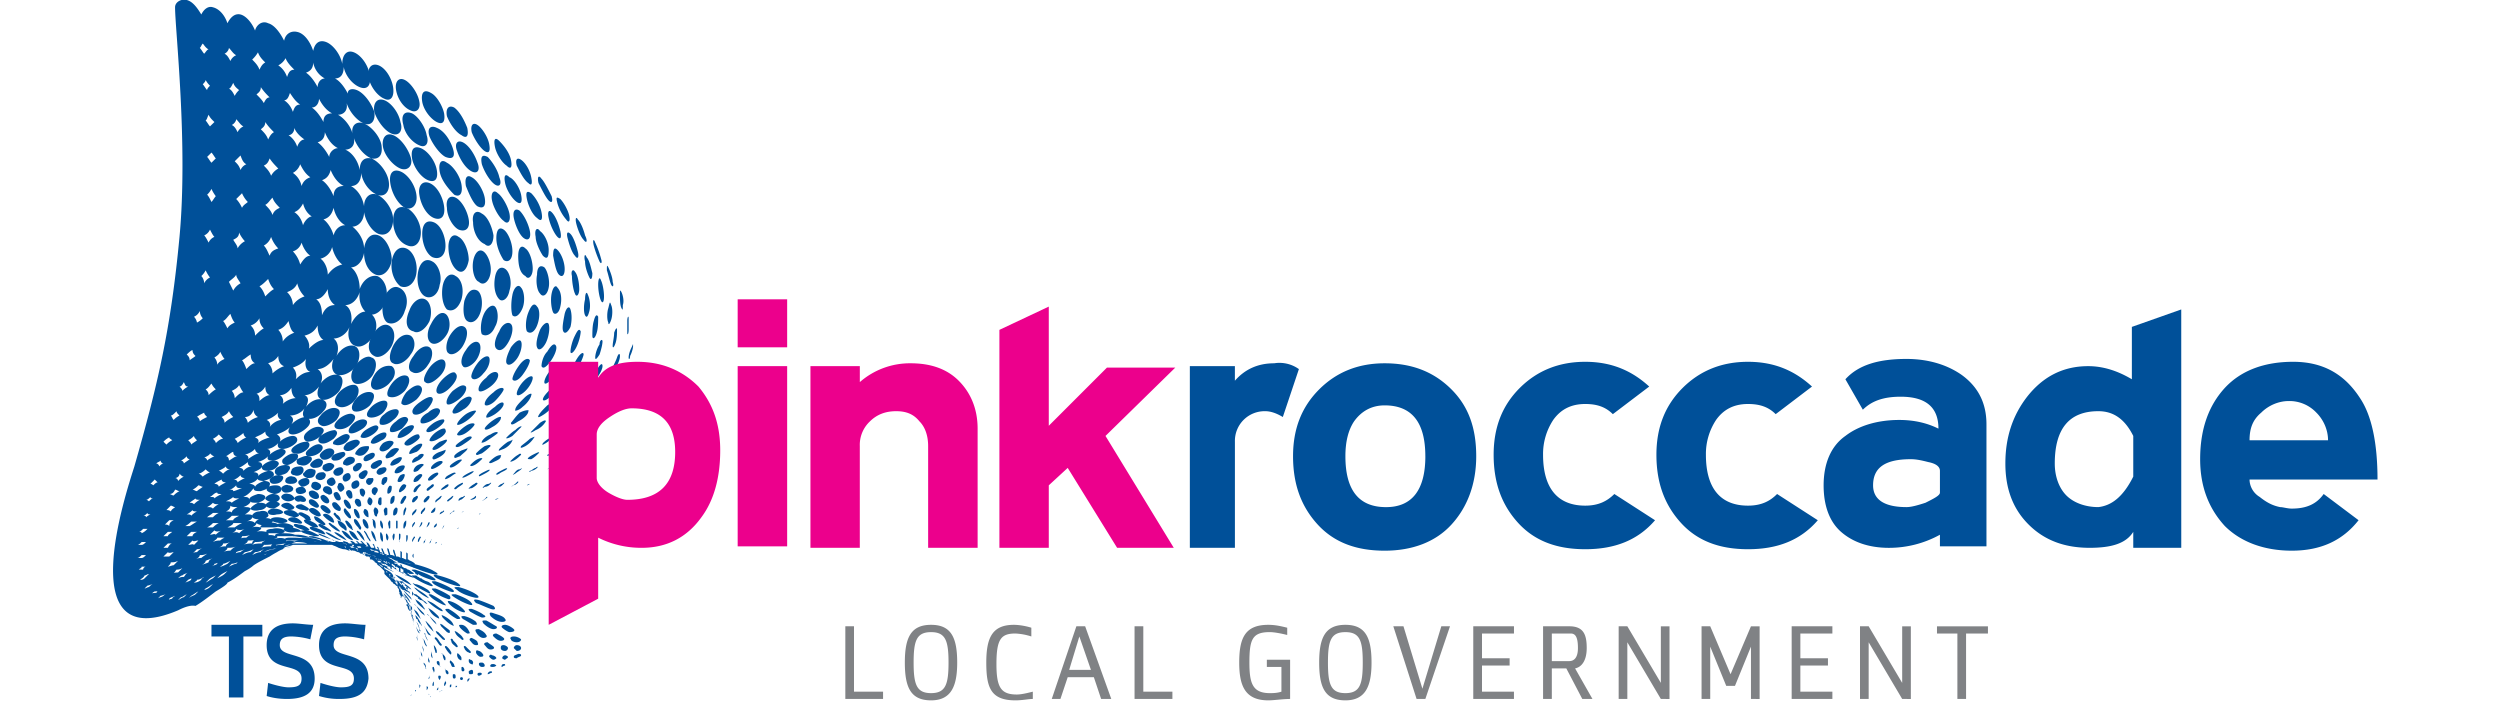<svg xmlns="http://www.w3.org/2000/svg" width="150" height="43" version="1.0" viewBox="0 0 112.5 32.25"><defs><clipPath id="a"><path d="M13 17h6v14.516h-6Zm0 0"/></clipPath><clipPath id="b"><path d="M12 20h7v11.516h-7Zm0 0"/></clipPath><clipPath id="c"><path d="M12 21h8v10.516h-8Zm0 0"/></clipPath><clipPath id="d"><path d="M11 22h9v9.516h-9Zm0 0"/></clipPath><clipPath id="e"><path d="M12 22h9v9.516h-9Zm0 0"/></clipPath><clipPath id="f"><path d="M9 28h8v3.516H9Zm0 0"/></clipPath><clipPath id="g"><path d="M38 28h52v3.516H38Zm0 0"/></clipPath></defs><path fill="#005099" d="M26.457 20.008c.066-.067.133-.067 0 0 0 0-.062.133-.129.133-.066.062-.133.062-.066 0 .066 0 .133-.067.195-.133Zm1.246-1.766c.063-.062.129-.195.195-.324.067-.133.13-.133.067-.066-.067.066-.133.195-.2.328-.062.129-.128.129-.062.062Zm.39-1.047c0-.062.134-.261.196-.39.066-.13.133-.13.066-.067a.738.738 0 0 1-.195.395c0 .129-.066.129-.066.062Zm.196-1.11c0-.132.066-.327.133-.456.066-.133.066-.2.066-.066 0 .128-.066.328-.133.457 0 .132-.066.195-.066.066Zm-.062-1.112v-.524c0-.195.062-.261.062-.129v.524c0 .195-.062.261-.062.129Zm-.262-1.11c-.067-.133-.067-.394-.067-.59 0-.195 0-.261.067-.128.062.128.129.39.062.585 0 .196 0 .262-.062.133Zm-.461-1.047c-.063-.132-.129-.457-.195-.652 0-.2 0-.262.066-.133.066.133.195.457.195.653.067.199 0 .261-.066.132Zm-.524-1.046a4.606 4.606 0 0 1-.261-.72c-.063-.26 0-.327.066-.132.067.133.195.46.262.723.066.195 0 .261-.067.129Zm-.718-.98c-.13-.13-.262-.458-.328-.72-.063-.261 0-.328.066-.195.133.129.262.457.328.719.129.261.067.39-.066.195Zm-.785-.915a1.958 1.958 0 0 1-.391-.719c-.066-.261-.066-.328.129-.199.133.133.328.457.394.719.063.261 0 .394-.132.199Zm-.786-.852c-.128-.128-.324-.523-.457-.785-.066-.261 0-.39.133-.195.13.129.324.523.457.785.067.262 0 .328-.133.195Zm-.785-1.046c.067.328 0 .394-.129.261-.195-.129-.394-.523-.523-.785-.067-.262 0-.39.195-.262.196.133.395.461.457.786Zm-.914-.786c.067.329 0 .461-.195.262-.2-.129-.461-.523-.524-.848-.066-.328 0-.46.196-.261.195.195.457.523.523.847Zm-.98-.718c.062.328 0 .457-.2.328-.195-.133-.457-.524-.585-.852-.067-.324.062-.457.261-.324.196.129.457.52.524.848Zm-.985-.72c.067.329 0 .524-.261.329-.262-.133-.524-.523-.653-.852-.066-.328.067-.523.328-.39.262.195.457.586.586.914Zm-1.37-.26c-.262-.13-.59-.524-.657-.915-.063-.394.066-.59.395-.394.261.132.523.59.59.918.062.39-.067.523-.329.39Zm-1.18-.524c-.325-.13-.586-.524-.653-.914-.066-.395.13-.59.39-.457.263.129.59.586.657.98.067.324-.133.524-.394.39ZM17.3 4.445c-.328-.129-.656-.586-.719-.98-.066-.39.129-.652.457-.524.328.133.59.59.652.98.067.462-.128.657-.39.524Zm0 0"/><path fill="#005099" d="M8.012 27.465c-4.778 2.023-2.356-5.235-1.965-6.477 1.047-3.66 1.637-6.144 2.031-10.328.39-4.187-.2-9.351-.2-10.332 0-.262.329-.394.524-.328.262.066.461.328.657.652.129-.261.328-.39.523-.324.262.063.523.324.652.719.133-.262.329-.457.59-.395.262.067.524.395.653.723.066-.262.328-.46.59-.328.261.066.523.39.718.785.067-.328.328-.457.59-.395.328.067.59.458.719.852.066-.328.261-.523.59-.394.328.132.652.59.718.984 0-.395.196-.656.524-.524.328.13.656.586.719 1.043.066.461-.13.657-.457.524-.329-.129-.653-.524-.72-.914 0 .328-.132.523-.394.523.262.13.524.524.656.852-.195-.262 0-.461.329-.328.324.129.652.586.785.98.062.39-.133.652-.461.524-.324-.133-.653-.524-.785-.918.066.328-.13.523-.391.523.262.133.59.524.652.852-.062-.391.2-.59.524-.457.328.128.722.586.785.98.066.457-.129.652-.457.59-.328-.133-.652-.524-.785-.918.066.328-.13.523-.39.523.323.133.585.524.652.918 0-.394.195-.59.523-.523.328.129.719.586.785 1.043.067.46-.195.723-.523.59-.328-.13-.653-.524-.72-.98 0 .39-.194.59-.456.59.324.194.523.523.586.913 0-.39.262-.652.59-.523.328.133.718.652.718 1.113 0 .457-.261.785-.652.652-.328-.129-.59-.59-.656-.98 0 .39-.262.652-.524.652.262.2.524.59.524.98.066-.456.328-.718.656-.585.328.129.59.652.59 1.11-.067.46-.395.784-.723.655-.324-.132-.523-.523-.523-.98-.063.39-.324.652-.586.652.262.196.39.59.39.98.133-.39.458-.652.786-.59.328.134.523.59.394 1.114-.133.457-.523.719-.785.59-.262-.133-.46-.523-.395-.98-.128.39-.39.585-.652.585.262.133.324.524.262.852.195-.395.523-.656.785-.523.324.129.457.59.262.98-.2.39-.59.652-.852.524-.262-.067-.394-.458-.262-.852-.132.328-.457.523-.718.523.195.133.261.457.129.786.195-.329.523-.524.785-.457.261.066.328.457.133.851-.2.324-.59.52-.852.457-.262-.066-.328-.394-.195-.719-.196.262-.457.457-.719.457.195.13.262.391.129.653.195-.262.523-.457.785-.39.262.062.262.39.066.718-.199.262-.59.457-.785.39-.195-.062-.261-.261-.133-.585-.195.261-.457.39-.652.39.195.067.195.262.067.524.195-.262.523-.391.718-.329.262.067.262.329.067.524-.2.262-.524.394-.723.328-.195 0-.262-.195-.129-.457-.133.195-.394.324-.656.324.133.067.2.2.066.395.196-.196.457-.328.657-.328.195.066.261.261.062.457-.195.199-.457.328-.652.328-.196 0-.262-.13-.133-.328-.129.132-.39.261-.586.328.129.066.195.195.129.328.133-.133.394-.262.59-.262.195 0 .261.195.129.324-.13.133-.391.262-.586.262-.2 0-.262-.129-.2-.262-.128.133-.324.262-.523.262.133 0 .2.133.133.262.129-.13.39-.262.523-.262.196 0 .262.133.13.262-.13.133-.325.262-.524.262-.196 0-.262-.063-.196-.196-.129.133-.261.196-.457.262.13 0 .196.066.196.195.066-.129.328-.261.523-.261s.262.132.195.199c-.062.129-.261.262-.457.262-.195 0-.328-.067-.261-.2-.067.133-.262.2-.39.262.128 0 .26.066.194.2.067-.134.262-.2.457-.262.196 0 .262.062.262.195-.066.129-.262.195-.457.262-.195 0-.328-.067-.262-.133-.066.133-.195.195-.394.261.133 0 .262.067.262.133.066-.133.261-.199.394-.261.195 0 .328.062.262.195 0 .129-.195.195-.395.262-.195 0-.324 0-.324-.133-.2.261-.328.328-.46.394.132 0 .26 0 .26.13 0-.13.2-.196.395-.263.196 0 .329.067.329.133 0 .13-.133.196-.329.262-.195 0-.328 0-.328-.066 0 .066-.129.195-.328.261.2 0 .262 0 .328.067 0-.067.196-.196.328-.262.196 0 .329 0 .391.129 0 .066-.129.2-.324.2-.2.062-.395 0-.395-.067 0 .066-.129.195-.261.261.195 0 .328 0 .328.063 0-.063.129-.195.328-.195.195-.063.39 0 .39.132.067.063-.066.196-.261.196-.196.066-.39 0-.457-.067 0 .067-.067.133-.262.196.195-.063.328 0 .39.066 0-.066.133-.195.329-.195.195-.067.394 0 .457.066.066.063-.063.13-.262.195-.195.067-.39 0-.457-.066 0 .066-.066.133-.195.195.195-.062.328 0 .39 0-.062-.062.067-.129.262-.195.2-.066.46 0 .523.066.067.067 0 .13-.261.13h-.524c.067.066-.062.132-.195.199.195-.067.395 0 .457 0-.063-.067.066-.133.262-.133.199-.067.46 0 .523.066.067.067 0 .13-.195.13h-.524c.067.066 0 .132-.195.132.195-.067.39-.067.524 0-.067-.067.066-.133.261-.133.196 0 .457 0 .59.067.129.066 0 .066-.2.066h-.585c.062.066 0 .066-.133.129.195-.063.395-.063.524 0-.067 0 0-.063.195-.063.262 0 .523 0 .656.063.129.066.067.066-.195.066h-.656c.066 0 0 .067-.13.067.196-.067.458-.067.587 0-.13 0 0-.067.199-.067.195 0 .523 0 .652.067h.133c-.2 0-.523-.067-.656-.067-.13-.129-.067-.129.133-.129.195 0 .523.063.652.13h.066c-.133-.067-.066-.067.13 0h-.063c-.2-.067-.461-.13-.59-.13-.133-.066-.067-.066.129-.066.199.066.46.129.59.195.066 0 .066 0 .066.067h.066c-.132-.067-.066-.067.13 0h.195c-.13-.067-.067-.067.132 0h.063c.2 0 .2.066.066.066h.133c-.066 0-.066-.066-.066-.066-.067-.067-.067-.067.129 0 .066 0 .066.066.132.066h.13l-.063-.066c-.067-.067 0-.067.129 0l.066.066h.13l-.063-.066c-.067-.067 0-.067.062 0l.067.066h.132l-.066-.066c-.067-.067 0-.067.066 0l.13.129c.066 0 .066 0 0 .066h.132c-.066-.066-.066-.129-.066-.129-.067-.066 0-.066.066 0 .063.063.063.129.129.195h.133c0-.066-.067-.132-.067-.132 0-.063 0-.063.067 0 0 .066.062.132.062.195.067 0 .133 0 .133.066 0-.066-.066-.129-.066-.129 0-.066 0-.066.066 0 0 .063.066.13.066.196.063 0 .063 0 .13.066 0-.066-.067-.133-.067-.2 0-.062 0-.062.066 0 0 .067.067.134.067.2.129.063.195.063 0 .063h.195c0-.063-.066-.196-.066-.262 0-.063 0-.063.066 0 0 .066.067.2.067.262.066 0 .128 0 .195.066 0-.066-.067-.195-.067-.262 0-.066 0-.066.067 0 0 .067.066.196.066.262.067 0 .13 0 .196.066v-.261c0-.067 0-.067.066 0v.261c.066 0 .129.067.195.067v-.262c0-.066 0-.066.067 0v.262c.066 0 .066.062.129.062.261.133.261.2 0 .133-.262-.066-.653-.195-.915-.262-.261-.066-.261-.132-.066-.132h-.129v.066c.063 0 .063 0 .13.066.26.13.26.13.066.13-.196-.063-.59-.196-.852-.262-.066 0-.129-.063-.195-.063 0 0-.067 0-.067-.066h-.129s.063.066 0 .066h.13c.066 0 .132.063.195.063h.066c.195.066.195.066.066.066h.13c-.063-.066 0-.066.066 0 .066 0 .132 0 .132.066 0-.066 0-.066.063 0 .066 0 .133.067.2.067 0-.067 0-.067.062 0 .066 0 .133.062.199.062 0-.062 0 0 .062 0 .2.067.2.133.067.067v.066h.133v-.133h-.067c-.262-.129-.262-.129 0-.062.196.062.59.195.852.262.262.128.262.195 0 .128-.2-.066-.524-.195-.785-.261v.133c.062 0 .062 0 .129.062v-.063c0-.066 0-.066.066 0v.063c.066 0 .066.066.129.066 0-.066 0-.066 0 0 .066 0 .133.067.133.067 0-.067 0-.067 0 0 .066 0 .129.066.129.066 0-.066 0-.066 0 0 .199.13.199.13 0 .13v.066c0 .066 0 .066 0 0v-.067c-.063 0-.063 0-.13-.066v.066c.067 0 .067.067.13.067.199.128.199.128 0 .066a3.191 3.191 0 0 1-.653-.328c-.195-.133-.195-.133 0-.067 0-.066-.066-.066-.066-.128-.067 0-.067-.067-.13-.067v.067c.13.062.13.128 0 .062v.066c0 .067 0 .067-.066 0V25.5c-.066 0-.066 0-.132-.063v.13c.066 0 .066.066.133.066.195.129.195.129.066.066a6.215 6.215 0 0 1-.59-.328c-.066 0-.066-.066-.066-.066h-.067l-.062-.067s-.067 0-.067-.062l.067.062c.062 0 .062.067.129.067.195.133.195.133.066.066l.129.129c.066.066.133.066.066.066l.133.133c.063.063.063.063 0 .063l.063.066-.063-.066-.133-.13-.129-.132.063.066-.063-.066-.066-.063.066.063c-.066-.063-.132-.063-.132-.129-.067-.066-.13-.066-.196-.133 0 0 .067.067.13.067 0 0-.063 0-.063-.067-.067 0-.067-.062-.133-.062l.066.062c-.066-.062-.132-.062-.132-.129-.063 0-.063-.066-.13-.066-.066 0-.066-.066-.132-.066 0 0-.063 0-.063-.063h-.066c-.067 0-.067-.066-.133-.066-.062 0-.129-.067-.195-.067-.067 0-.13-.066-.196-.066.067 0 .067 0 .13.066-.063 0-.063 0-.13-.066h-.066s.066 0 .066.066c-.066 0-.132-.066-.261-.066-.067 0-.196-.063-.262-.063h-.066.132c-.066 0-.132-.066-.199-.066h.067s-.067 0-.196-.066h-.39.129-.786.067-.918.133c-.133.066-.328.066-.395.132l-.062.063c.129-.063.261-.063.39-.13-.195.067-.457.13-.652.263 0 0-.133.066-.328.195-.262.133-.524.262-.719.395 0 0-.133.128-.394.261-.262.196-.524.39-.786.52 0 .066-.195.199-.523.394-.262.196-.586.457-.914.653-.262-.063-.656.132-.785.199Zm.98-25.309c.067.067.133.2.195.262.067-.063.133-.195.2-.195-.133-.067-.2-.196-.262-.262-.066.066-.066.133-.133.195Zm1.113.262c.13.066.196.2.262.328a.504.504 0 0 1 .262-.262c-.133-.066-.2-.195-.328-.328 0 .067-.067.2-.196.262Zm1.243.262c.129.132.261.261.328.457.062-.13.129-.258.261-.325-.132-.132-.261-.261-.328-.457a1.383 1.383 0 0 1-.261.325Zm1.175.261c.2.133.329.329.395.524.066-.195.129-.328.328-.328-.133-.13-.328-.325-.394-.52a.773.773 0 0 1-.329.324Zm2.094.59a1.024 1.024 0 0 1-.523-.719c0 .262-.13.391-.324.458.195.128.39.39.523.652 0-.195.129-.39.324-.39Zm-5.492.262c.063.066.129.195.195.262 0-.067.067-.133.13-.196-.063-.066-.13-.132-.196-.261 0 .062-.066.129-.129.195Zm1.176.195c.129.067.195.196.261.328.067-.132.13-.195.196-.261-.067-.067-.195-.133-.262-.328-.066.132-.129.261-.195.261Zm1.242.262c.133.133.262.262.328.39.066-.128.129-.257.262-.257-.133-.133-.262-.262-.395-.461 0 .2-.129.262-.195.328Zm1.242.262c.2.129.328.328.395.523.066-.195.129-.328.328-.328-.2-.129-.328-.324-.461-.523-.063.199-.129.328-.262.328Zm2.16.59c-.261-.133-.457-.395-.59-.657 0 .196-.128.395-.324.395.196.129.39.39.524.652 0-.262.129-.39.39-.39Zm-5.691.324c.066.066.133.199.195.261l.2-.195c-.133-.129-.2-.195-.262-.328-.067.133-.067.2-.133.262Zm1.176.199c.133.063.199.195.261.324a.533.533 0 0 1 .262-.261c-.129-.063-.195-.196-.324-.325 0 .063-.066.196-.2.262Zm1.308.195c.133.13.262.262.328.457.067-.132.133-.261.262-.328-.129-.129-.262-.261-.39-.457 0 .196-.133.262-.2.328Zm1.246.262a1 1 0 0 1 .391.523c.066-.199.195-.328.328-.328-.195-.132-.394-.328-.457-.523 0 .195-.133.328-.262.328Zm2.223.586c-.262-.129-.457-.39-.59-.719 0 .262-.129.395-.324.457.195.133.39.395.523.657 0-.196.196-.395.391-.395Zm-5.887.394c.067.067.13.196.196.262l.195-.195c-.063-.066-.129-.2-.195-.262Zm1.242.196c.13.133.196.195.262.394a.49.49 0 0 1 .262-.261c-.133-.067-.195-.2-.262-.395Zm1.31.195c.128.133.26.262.327.457a.786.786 0 0 1 .324-.324c-.128-.133-.261-.262-.39-.457-.067.195-.133.262-.262.324Zm1.308.328a.94.94 0 0 1 .39.59c.067-.2.2-.328.395-.394-.195-.13-.328-.325-.457-.586a.683.683 0 0 1-.328.39Zm2.289.59c-.262-.133-.457-.394-.59-.719-.063.258-.195.391-.39.457.195.13.39.391.523.72 0-.329.195-.458.457-.458Zm-6.149.39c.067.067.13.196.196.329.066-.067.132-.195.195-.262a1.572 1.572 0 0 1-.195-.328.89.89 0 0 1-.196.262Zm1.309.196c.129.133.195.262.262.395.062-.133.195-.196.261-.262a1.281 1.281 0 0 1-.261-.395Zm1.309.262c.128.133.261.261.324.457.066-.196.199-.262.328-.324-.13-.133-.262-.262-.328-.457-.13.128-.196.261-.325.324Zm1.308.328c.195.129.324.328.39.59.067-.2.262-.395.395-.395-.199-.129-.328-.328-.394-.586-.067.13-.196.324-.39.39Zm2.29.59c-.263-.133-.462-.461-.524-.785-.067.261-.196.457-.457.523.195.129.39.457.457.719.062-.262.261-.457.523-.457Zm-6.348.457c.066.066.132.195.199.324a.484.484 0 0 1 .261-.258c-.066-.066-.132-.2-.199-.328a.504.504 0 0 1-.261.262Zm1.308.195c.066.129.195.262.195.39a.795.795 0 0 1 .329-.324 1.44 1.44 0 0 1-.262-.394c0 .2-.13.262-.262.328Zm1.375.262c.129.129.195.328.262.457.066-.195.195-.262.39-.328a1.383 1.383 0 0 1-.324-.52.683.683 0 0 1-.328.39Zm1.309.261a1.3 1.3 0 0 1 .328.59c.129-.199.262-.394.457-.394-.195-.13-.328-.39-.395-.59a.582.582 0 0 1-.39.395Zm2.222.59c-.195-.132-.39-.46-.457-.785a.713.713 0 0 1-.523.524c.195.129.328.457.328.718.195-.261.39-.394.652-.457Zm-6.343.52c.066.066.129.2.129.328a.533.533 0 0 1 .261-.262 1.638 1.638 0 0 1-.195-.324.864.864 0 0 1-.195.258Zm1.242.262.195.394a.782.782 0 0 1 .328-.328c-.066-.129-.195-.262-.195-.39-.066.128-.2.195-.328.324Zm1.375.199c.129.129.195.262.261.457.13-.133.262-.262.391-.328-.129-.13-.195-.262-.262-.457-.129.129-.261.261-.39.328Zm1.242.262a.826.826 0 0 1 .262.585 1.02 1.02 0 0 1 .523-.39 1.271 1.271 0 0 1-.328-.59c-.066.195-.262.328-.457.395Zm2.156.585c-.195-.128-.324-.39-.324-.718-.133.261-.328.457-.523.457.195.133.261.394.261.719.13-.325.328-.458.586-.458Zm-6.344.524a.493.493 0 0 1 .133.262.946.946 0 0 0 .262-.196.497.497 0 0 1-.133-.328.504.504 0 0 1-.262.262Zm1.31.195c.065.067.128.2.194.328.067-.129.196-.195.329-.261-.067-.067-.133-.196-.196-.391-.133.129-.199.262-.328.324Zm1.241.2a.583.583 0 0 1 .196.456c.132-.132.261-.261.394-.328a.583.583 0 0 1-.195-.457.692.692 0 0 1-.395.328Zm1.703-.2c-.132.2-.261.328-.46.395a.738.738 0 0 1 .199.523c.129-.195.324-.328.523-.394-.133-.063-.2-.262-.262-.524Zm1.57.852c-.199-.13-.261-.39-.261-.653-.133.262-.328.391-.59.457.129.13.262.391.195.586.196-.195.457-.39.657-.39Zm-6.152.652c.067.067.133.133.133.262.067-.063.195-.13.262-.195-.067-.067-.133-.13-.133-.262-.062 0-.195.133-.262.195Zm1.246.133a.515.515 0 0 1 .13.328c.066-.133.195-.2.327-.262-.066-.066-.132-.199-.199-.328 0 .067-.129.196-.258.262Zm1.243.129c.062.066.129.2.195.394.129-.132.262-.261.39-.261-.128-.067-.195-.196-.195-.395-.129.067-.261.2-.39.262Zm1.632-.195c-.128.195-.261.261-.457.328a.583.583 0 0 1 .196.457c.133-.13.328-.262.523-.328-.195-.063-.262-.262-.262-.457Zm1.442.718c-.195-.062-.262-.324-.195-.586-.133.196-.395.325-.59.391a.512.512 0 0 1 .129.523c.199-.195.394-.328.656-.328Zm-5.887.657c.063.062.129.128.129.195a.852.852 0 0 1 .262-.195c-.13 0-.13-.067-.196-.2-.066.133-.132.2-.195.2Zm1.176.128c.066.067.133.133.133.262.062-.066.195-.195.324-.262-.063-.066-.129-.128-.195-.261-.067.066-.13.195-.262.261Zm1.176.067a.497.497 0 0 1 .133.328c.128-.133.261-.262.39-.262-.062-.066-.129-.199-.195-.328-.067.129-.195.195-.328.262Zm1.113.129c.133.066.133.199.133.328.129-.129.324-.262.457-.262-.133-.066-.195-.195-.195-.39a.674.674 0 0 1-.395.324Zm1.766.199c-.13-.066-.196-.262-.196-.461-.129.2-.328.328-.523.328.133.067.195.262.133.395.129-.133.39-.262.586-.262Zm-5.625.781c.066.067.066.133.132.2a.841.841 0 0 1 .262-.2c-.066-.062-.133-.129-.133-.195-.129.133-.195.195-.261.195Zm1.18.067c.062 0 .128.132.128.195.067-.063.195-.129.328-.195-.066-.067-.133-.13-.133-.196-.128.067-.261.13-.324.196Zm1.109 0c.066.066.132.132.132.261.13-.129.262-.195.391-.261-.066-.067-.129-.13-.195-.262-.067.133-.196.195-.328.262Zm1.047 0a.493.493 0 0 1 .132.261c.13-.129.262-.195.457-.261a.356.356 0 0 1-.195-.328c-.066.199-.2.328-.394.328Zm1.636.132c-.133-.066-.195-.199-.133-.328a1.424 1.424 0 0 1-.523.328c.133.063.2.196.133.325.129-.196.39-.325.523-.325Zm-5.3.98.132.13c.067-.067.13-.13.262-.195-.066-.067-.133-.067-.133-.13-.129.063-.195.13-.262.196Zm1.113-.066c.066.067.133.13.133.196.062-.067.195-.13.261-.195-.066-.067-.133-.13-.133-.196-.066.067-.128.13-.261.195Zm1.113-.066c.066.067.129.133.129.195.066-.062.195-.195.328-.195l-.195-.195a.875.875 0 0 1-.262.195Zm.98 0c.067.067.13.133.13.195.132-.128.261-.195.394-.257-.066 0-.133-.133-.133-.2-.062.067-.262.2-.39.262Zm1.57-.062c-.132-.067-.194-.133-.194-.262-.133.129-.329.195-.461.262.132.062.199.128.132.257.13-.128.329-.195.524-.257Zm-5.1 1.175c.062 0 .128.067.128.13.067-.063.133-.13.195-.13-.062 0-.128-.066-.128-.132-.067.066-.133.066-.196.132Zm1.109-.132c.066 0 .132.066.132.132.067-.066.196-.132.262-.195a.143.143 0 0 1-.133-.133.783.783 0 0 1-.261.196Zm1.046-.13c.067 0 .133.067.133.13.067-.063.196-.13.328-.196-.066 0-.132-.066-.199-.129 0 .063-.129.13-.261.196Zm.981-.066c.066 0 .133.067.133.196.129-.063.261-.196.39-.196-.129 0-.195-.066-.195-.195-.066 0-.195.129-.328.195Zm1.508-.129c-.133 0-.2-.132-.2-.199-.128.133-.261.2-.456.262.132 0 .195.133.132.2.196-.134.391-.263.524-.263ZM6.77 21.773c.062 0 .128.067.128.067.067-.067.133-.133.196-.133l-.13-.129Zm1.109-.261c.066 0 .133.066.133.133.066-.067.129-.133.261-.196-.066 0-.132-.066-.195-.133 0 .133-.133.196-.2.196Zm1.047-.196c.066 0 .133.067.199.133.063-.066.195-.133.324-.199-.062 0-.129-.063-.195-.129-.129.129-.262.195-.328.195Zm.918-.128c.062 0 .129.062.195.128.066-.066.195-.195.328-.195-.133 0-.199-.066-.199-.133-.063.067-.195.133-.324.2Zm1.504-.2c-.133 0-.196-.062-.196-.195a2.027 2.027 0 0 1-.394.262c.133 0 .195.066.195.133.067-.067.2-.2.395-.2Zm-3.73 1.242c.066 0 .132.067.198.067a.84.84 0 0 1 .262-.195c-.066 0-.133-.067-.2-.067-.062.133-.128.195-.26.195Zm-.848.133c-.067.067-.133.13-.2.13.067 0 .133.066.133.066.067-.067.129-.13.195-.13-.066 0-.128 0-.128-.066Zm1.894-.328c.066 0 .133.067.2.067.062-.067.195-.133.261-.196-.066 0-.133-.066-.2-.066a.84.84 0 0 1-.26.195Zm.984-.262c.13 0 .196.067.196.133.062-.066.195-.133.324-.199-.129 0-.195-.062-.195-.129-.13.067-.262.129-.325.195Zm1.372-.261c-.13 0-.196-.063-.196-.13-.066.067-.195.196-.328.196.133 0 .195.067.195.129.067-.062.2-.129.329-.195Zm7.132 4.316c.063 0 .063.067.13.067v-.067c-.067 0-.067-.066-.13-.066Zm0-.066v-.13c-.066 0-.066-.066-.132-.066v.133c0 .063.066.063.132.063Zm-.328-.13c.067 0 .067.067.13.067v-.133c-.063 0-.063-.066-.13-.066Zm-7.59-.26.133-.134c-.133.067-.262.133-.328.133 0 .067-.066.067-.133.129.067 0 .2-.063.328-.129Zm-1.894.847c.129-.063.195-.063.262-.13 0-.066.062-.128.195-.128-.133.062-.195.062-.328.129Zm-1.57.523c.062-.062.195-.062.261-.062.063-.067.063-.133.196-.133-.067.066-.196.066-.262.066-.133.067-.133.13-.195.13Zm4.25-1.894-.13.129c.13-.063.262-.13.391-.13l.133-.132c-.133.066-.328.133-.394.133Zm-1.243.523c0-.066.067-.066.196-.133-.13.067-.262.133-.325.133 0 .067-.066.067-.132.129.066-.063.195-.063.261-.129Zm-1.765.652c.129-.062.195-.062.261-.062.067-.066.067-.133.196-.2-.13.067-.196.067-.262.134-.066 0-.129.066-.195.128Zm-1.504.457c.062 0 .129-.062.195-.062.067-.066.129-.133.195-.133-.066 0-.195.067-.261.067Zm1.504-.718.195-.196c-.129.067-.195.067-.262.067-.066.066-.066.129-.195.195.066-.066.195-.066.262-.066Zm-1.703.328c.066 0 .132 0 .199-.067l.195-.195c-.066 0-.133.067-.195.067-.067.128-.133.128-.2.195Zm-.063-.457h.195c0-.067.067-.133.13-.133h-.196c0 .066-.066.066-.129.133Zm3.074-1.899h.262c.066-.062.129-.129.262-.195h-.262a.875.875 0 0 1-.262.195Zm0-.457h.262c.066-.066.129-.129.262-.195h-.262c-.066.066-.195.129-.262.195Zm-.918-.129c.067 0 .2 0 .2.063a.904.904 0 0 1 .261-.195c-.066 0-.199 0-.199-.063a.88.88 0 0 1-.262.195Zm1.18-.261c.066-.067.129-.133.262-.196-.133 0-.196 0-.262-.066a.946.946 0 0 1-.262.195c.13 0 .196 0 .262.067Zm-1.047-.262c.067 0 .13 0 .195.066a.948.948 0 0 1 .262-.199c-.066 0-.195 0-.195-.062-.067.062-.195.129-.262.195Zm-.851.129-.196.2c.067 0 .13 0 .196.062.066-.13.132-.13.195-.196-.063 0-.129-.066-.195-.066Zm1.765-.39c.133 0 .2 0 .2.066.062-.067.195-.133.324-.2-.13 0-.196 0-.196-.062-.129 0-.195.129-.328.195Zm1.442-.395c-.133 0-.262 0-.262-.13-.066.067-.2.196-.328.196.129 0 .195 0 .195.067.066 0 .195-.067.395-.133Zm-4.121 1.18c-.067 0-.133 0-.133-.067-.067.066-.13.129-.196.129.067 0 .13 0 .13.066 0 0 .066-.066.199-.129Zm3.988-.72c-.13 0-.262 0-.262-.066-.066.067-.195.13-.328.196.133 0 .2 0 .262.066.066-.066.199-.133.328-.195Zm-2.942.981h-.199l-.195.195c.066 0 .133 0 .195.067 0-.133.067-.2.2-.262Zm-1.18.39h-.195c-.066.067-.132.134-.195.134.063 0 .129 0 .129.062.133-.062.195-.129.262-.195Zm4.055-.98c-.129 0-.261 0-.324-.066 0 .133-.066.2-.199.262.133 0 .262 0 .262.066 0-.129.133-.195.261-.262Zm-1.828.653h-.261c-.067.066-.133.132-.262.199h.195c.13-.067.195-.133.328-.2Zm-1.113.46h-.195l-.2.196h.2c0-.067.129-.133.195-.195Zm-1.18.458h-.195c-.066.066-.129.129-.195.129h.195c.066 0 .133-.063.195-.13Zm4.188-1.18h-.328a.841.841 0 0 1-.262.2h.328c0-.067.133-.134.262-.2Zm-1.895.723h-.261l-.2.195h.262c0-.067.066-.133.2-.195Zm-1.113.523h-.195l-.2.195h.2c.062-.132.129-.195.195-.195Zm-1.18.52h-.195c-.066.066-.129.132-.195.132h.195c.066 0 .133-.066.195-.132Zm4.32-1.438h-.394c0 .066-.129.133-.262.195h.329a1.56 1.56 0 0 1 .328-.195Zm-.917.328c-.13.067-.262.067-.325 0l-.199.195c.133 0 .2-.066.262 0a.946.946 0 0 1 .262-.195Zm-1.047.457c-.13 0-.196.067-.262 0l-.195.196c.133 0 .195-.063.261 0Zm-1.11.524c-.066 0-.199.066-.261 0l-.2.195h.262ZM11.02 23.8c-.13.066-.329.066-.391 0 0 .066-.066.133-.2.195.133-.062.262-.062.329 0 .066-.062.133-.129.262-.195Zm-.915.394h-.328c0 .063-.129.13-.195.196.129-.067.262-.067.324-.067 0 0 .067-.066.2-.129Zm-.98.457c-.133.063-.2.063-.262.063l-.199.2c.066-.067.133-.067.2-.067a.783.783 0 0 1 .261-.196Zm-1.441.653c0 .066-.067.133-.13.195.063 0 .196-.063.262-.063l.196-.199c-.133.067-.196.067-.328.067Zm3.597-1.242c-.129.066-.328.066-.39.066 0 .066-.067.129-.2.195.133-.129.262-.129.395-.129 0 0 .066-.066.195-.133Zm-.914.328a.712.712 0 0 1-.328.066c0 .063-.066.129-.195.195.129-.066.261-.066.324-.066 0-.066.066-.129.2-.195Zm-1.047.523a.612.612 0 0 1-.328.063c0 .066-.066.132-.195.199.129-.067.195-.067.262-.067.066-.066.195-.132.261-.195Zm2.29-.656c-.196.066-.329.066-.458.066 0 .067-.066.133-.199.196.133-.063.328-.063.395-.063 0-.133.129-.2.261-.2Zm-.981.328c-.133.066-.262.066-.395.066 0 .063-.066.13-.195.196.129-.067.262-.067.328-.067a.84.84 0 0 1 .262-.195Zm-1.375.652c0 .067-.066.133-.195.2.129-.067.195-.067.328-.133 0-.067.062-.13.195-.196-.133.067-.195.067-.328.13Zm2.684-.914c-.2.067-.329.067-.461.067l-.13.129c.13-.063.329-.063.458-.063-.067 0 0-.066.133-.133Zm-.918.39c-.13.067-.262.067-.391.134 0 .066-.066.066-.133.129a.515.515 0 0 1 .328-.13s.067-.066.196-.132Zm1.375-.257c-.196.063-.395.063-.524.063 0 0 0 .066-.133.132.2-.066.328-.066.461-.066 0-.066.063-.129.196-.129Zm.851-.066c.129 0 .063 0-.133.066h.719c-.195-.066-.457-.066-.586-.066Zm1.7 0h-.13Zm-.262 0h-.13.13c-.067 0-.067 0 0 0Zm1.699.195s.066 0 0 0c.066 0 .066 0 0 0h-.13Zm-.195 0h-.13l.063.066h.133c0-.066-.067-.066-.067-.066Zm-.262-.066h-.13s.063 0 .063.066c.067 0 .067 0 .067-.066.066.066 0 0 0 0Zm.59.195c-.067 0-.133-.063-.133-.063h.066c0 .063.067.063.067.063Zm.129 0c0 .066 0 .066 0 0 0 .066 0 .066 0 0l.066.066c.066 0 .133 0 .195.067l-.062-.067c-.133-.066-.2-.066-.2-.066Zm.656.262-.067-.063c-.066 0-.129 0-.129-.066v.066c.063 0 .13.063.196.063Zm-.262-.13c-.066-.066-.133-.066-.195-.066v.067c.129 0 .195.066.195 0 0 .066 0 0 0 0Zm-.523-.066c-.067 0-.067 0 0 0-.067 0-.067 0 0 0Zm-.133.067c-.063 0-.063 0-.13-.067.067.067.067.067.13.067 0 .066.066.066 0 0 .066.066.066.066 0 0Zm.262.129c-.063 0-.063 0 0 0 0-.063 0-.063 0 0-.063-.063-.13-.063-.196-.13l.067.067.129.063c.066 0 .066 0 0 0Zm.261.132c-.062 0-.062 0-.129-.066l.067.066h.062c0 .067 0 .067 0 0 0 .067.067.067.067.067Zm-.261-.066.066.066c.066 0 .066 0 .066.067l-.132-.133c.066.066.066 0 0 0Zm.328.066.066.067c.066 0 .066 0 .129.062 0 0 0-.062-.063-.062 0 0-.066 0-.132-.067Zm.261.13.067.066c.066 0 .066.066.129.066 0 0 0-.066-.063-.066-.066-.067-.133-.067-.133-.067Zm.262.066c-.066 0-.066 0-.129-.067 0 0 0 .067.063.067.066 0 .066.066.133.066Zm0 .261s0-.066 0 0c-.066-.066-.066-.066-.066-.128-.063 0-.063-.067-.13-.067v.067c.13.062.13.062.196.128Zm-.328-.195c.066.067.066.067.133.067 0 0 0-.067-.067-.067-.066 0-.066-.066-.129-.066.063 0 .063.066.063.066Zm-.195-.133s.066.067 0 0c0 .067 0 .067 0 0l.066.067h.129l-.063-.067h-.132s-.067 0 0 0c-.067 0 0 0 0 0Zm-.328-.062c.066 0 .132.062.132.062l-.066-.062h-.066c.066 0 0-.067 0 0 0-.067 0-.067 0 0 0-.067 0 0 0 0Zm-.13-.133c.067 0 .067.066.13.066 0-.066-.063-.066-.13-.066l-.066-.066c.067 0 .067.066.067.066Zm-.066-.066-.066-.063c-.063 0-.063 0-.13-.066l.067.066c.063.063.063.063.13.063Zm-.328-.196c.067 0 .067 0 .133.067-.067 0-.067-.067-.133-.067l-.062-.066c0 .066.062.066.062.066Zm0-.066h.133-.133c-.062-.063-.129-.063-.129-.063l.067.063h.062c-.062 0 0 0 0 0Zm-.652-.13s.066 0 .066.067c.063 0 .063 0 .13.063h-.13c.063-.13 0-.13-.066-.13Zm.261 0c.067.067.13.067 0 0 .067.067.067.067 0 0 .067.067.067.067.13.067h.132s-.066 0-.133-.066Zm-.59-.065h-.066c.067-.063.067-.063.067 0Zm-.261-.063h-.063Zm.719.063h.132-.132s0-.063-.063-.063l.063.063c.066 0 .066 0 0 0Zm-2.68-.063c-.195 0-.395.063-.523.063.066 0 0 .066-.133.066.199-.066.328-.066.523-.066-.062 0 0-.063.133-.063Zm.457 0h.133c-.2 0-.395.063-.59.063.066 0 0 0-.133.066.262-.066.461-.129.59-.129Zm-1.504.258c-.133.066-.262.133-.394.133l-.13.129c.13-.063.262-.13.391-.13 0-.066.067-.066.133-.132Zm.457 0 .133-.063c-.133.063-.328.063-.461.13l-.129.066c.195-.067.328-.133.457-.133Zm-1.504.523c-.133.067-.261.133-.394.133l-.13.129c.13-.063.262-.129.329-.129.062-.066.129-.133.195-.133Zm1.047-.261s.066 0 .129-.063l-.39.195-.067.067a.36.36 0 0 1 .328-.2Zm-.59.199s.067-.067.133-.067l-.394.196s-.067.066-.13.066Zm-2.222.914c0-.067.066-.067.129-.13-.13.063-.196.13-.325.13 0 .066-.066.066-.133.129a.494.494 0 0 0 .329-.13Zm-1.57.652c-.067 0-.196.067-.262.067l-.133.132c.066-.066.199-.066.261-.132 0 0 .067-.067.133-.067Zm2.222-.847c-.129.066-.262.128-.324.195l-.133.129c.133-.063.195-.13.328-.196Zm1.047-.329s.066-.066.133-.066c-.133.066-.262.133-.329.2 0 0-.066.062-.132.062.066-.063.199-.13.328-.196Zm-.653.262.13-.129c-.13.063-.262.13-.329.196l-.129.128c.13-.062.262-.128.328-.195ZM7.75 26.941c0-.066.066-.066.129-.132-.129.066-.195.066-.262.132 0 .063-.062.063-.129.13a.485.485 0 0 1 .262-.13Zm.652-.199c-.129.067-.195.133-.261.133l-.13.129c.13-.063.196-.129.262-.129Zm.524-.129c-.13.067-.196.13-.324.196l-.133.132c.133-.132.261-.132.328-.199Zm.523-.195.133-.133c-.133.067-.195.133-.328.195l-.066.067a.5.5 0 0 0 .261-.129Zm4.906-2.094Zm.067.067Zm8.437-1.961c.067 0 .067 0 0 0l-.062.062s-.067 0 0 0Zm.852-.59c.066 0 .133-.067.133-.067h.062c-.062 0-.129 0-.195.067-.066 0-.066 0 0 0Zm.918-.719c.062-.066.129-.066.195-.133.067-.062.13-.062.067 0-.067 0-.133.067-.262.133-.067 0-.067 0 0 0Zm1.11-.98c.132-.067.132-.067.066 0-.067.062-.196.129-.262.195-.133.066-.133.066-.066 0 .066-.066.195-.133.261-.195Zm.784-.918c.133-.063.133-.063.133 0l-.261.261c-.133.067-.133.067-.133 0 .066-.062.195-.129.261-.261Zm.329-.653c.066-.066.195-.261.261-.328.13-.129.196-.129.13-.062-.063.062-.196.258-.263.324-.062.133-.128.195-.128.066Zm.457-.98c.066-.133.132-.262.261-.457.133-.133.133-.2.133-.067 0 .13-.133.329-.262.457-.066.133-.132.196-.132.067Zm.261-.98c0-.133.133-.329.196-.524.066-.195.132-.195.132-.066 0 .132-.066.328-.195.523-.066.133-.133.195-.133.066Zm0-1.047c0-.133.067-.391.067-.59.066-.196.129-.262.129-.13 0 .13 0 .391-.063.587-.066.199-.133.261-.133.133Zm-.066-1.833c.066.133.066.457 0 .657-.063.195-.129.261-.129.129-.066-.13-.066-.457 0-.653.066-.261.066-.328.129-.133Zm-.457-1.109c.066.129.133.457.133.719 0 .262-.067.328-.133.195-.067-.129-.129-.457-.129-.719 0-.261.062-.394.129-.195Zm-.652-1.047c.128.13.195.457.261.719 0 .262-.066.328-.133.195-.066-.129-.195-.457-.195-.718-.066-.262 0-.391.067-.196Zm-.723-1.047c.133.133.262.524.328.786.066.261 0 .39-.129.195-.133-.13-.262-.524-.328-.785-.066-.262 0-.325.129-.196Zm-.457-.129c.066.325 0 .391-.13.262-.132-.133-.327-.523-.394-.851-.062-.262 0-.395.133-.262.196.195.328.59.39.851Zm-.848-.851c.063.328 0 .457-.199.262-.195-.133-.39-.524-.457-.852-.066-.324 0-.39.195-.262.2.2.395.524.461.852Zm-.918-.785c.067.328 0 .457-.195.328-.195-.133-.457-.524-.524-.852-.066-.328 0-.457.196-.261.195.066.457.457.523.785Zm-.98-.785c.129.328 0 .457-.196.328-.199-.133-.46-.524-.59-.914-.066-.329 0-.461.262-.329.196.196.457.59.524.915Zm-.98-.653c.128.328 0 .524-.262.39-.262-.128-.524-.523-.657-.913-.129-.328 0-.524.262-.395.262.133.523.524.656.918Zm-1.114-.656c.129.394 0 .523-.328.394-.262-.132-.586-.59-.719-.917-.129-.391.067-.52.328-.391.328.133.586.523.719.914Zm-1.832-1.566c.262.128.59.585.656.98.13.39-.066.586-.328.457-.328-.133-.656-.523-.719-.914-.132-.46.063-.656.391-.523Zm0 0"/><path fill="#005099" d="M16.844 5.035c-.067-.394.129-.652.457-.523s.652.59.719.98c.132.395-.067.653-.391.524-.328-.13-.656-.59-.785-.98Zm4.707 18.113.066-.066s.067 0 0 0c0 0 0 .066-.066.066Zm.722-.656s.063-.062.13-.062h.066c-.067 0-.133.062-.196.062 0 0-.066 0 0 0Zm.786-.652c.062 0 .128-.067.195-.133.066-.062.066-.062.066 0-.066.066-.133.133-.261.133 0 .066-.067.066 0 0Zm1.046-.785c.063-.067.13-.067.063 0a.48.48 0 0 1-.262.133c-.062.062-.129.062-.062 0 .062 0 .195-.133.261-.133Zm.848-.785c.133-.067.133-.067.133 0-.066.066-.195.132-.328.195-.13.066-.13.066-.13 0 .063 0 .196-.13.325-.195Zm.395-.524c.062-.062.195-.195.324-.262.133-.062.2-.129.133 0-.067.067-.196.2-.328.262-.13.067-.196.067-.13 0Zm.586-.848c.066-.066.199-.261.328-.328.133-.133.195-.133.133-.066-.067.066-.2.262-.329.394-.066.063-.132.063-.132 0Zm.984-1.441c0 .133-.2.328-.328.461-.133.129-.195.195-.195.062a2.02 2.02 0 0 1 .324-.457c.133-.128.199-.128.199-.066Zm.195-.98c0 .132-.133.394-.261.523-.133.195-.196.195-.196.066 0-.132.13-.328.262-.523.129-.195.195-.195.195-.066Zm0-1.11c0 .13-.066.39-.133.586-.128.2-.195.262-.195.133 0-.133.067-.395.195-.59 0-.195.133-.262.133-.129Zm-.261-.394c-.067.261-.196.328-.196.132 0-.132 0-.457.063-.656.066-.261.133-.324.199-.195 0 .195 0 .523-.066.719Zm-.395-1.7c.066.133.133.457.066.72-.066.26-.128.327-.195.194-.066-.128-.066-.457 0-.718 0-.262.067-.39.129-.196Zm-.586-1.046c.129.132.195.523.195.785 0 .261-.132.394-.195.195-.066-.129-.133-.523-.133-.785-.066-.258.067-.324.133-.195Zm-.46-.13c0 .325-.13.391-.259.262-.132-.132-.199-.523-.261-.851 0-.328.062-.39.195-.262.195.195.324.59.324.852Zm-.72-.85c0 .327-.062.456-.261.26-.13-.194-.325-.589-.325-.847-.066-.328.063-.46.196-.262.195.13.39.52.39.848Zm-.847-.849c.062.325-.067.457-.262.325-.2-.13-.395-.586-.46-.914-.063-.329.066-.457.26-.329.2.196.395.59.462.918Zm-.918-.785c.066.325-.067.524-.262.325-.195-.13-.457-.586-.523-.915-.067-.328.066-.523.261-.328.196.133.457.59.524.918Zm-1.961-1.242c-.067-.394.062-.523.262-.394.261.132.523.59.585.918.067.39-.062.52-.324.39-.199-.129-.394-.59-.523-.914Zm-1.18-.656c-.062-.39.067-.586.328-.39.262.128.59.585.653.98.066.39-.063.59-.325.457-.261-.262-.59-.653-.656-1.047Zm-1.242-.586c-.066-.395.066-.59.395-.461.324.133.652.59.718.984.067.391-.066.586-.394.457-.325-.132-.653-.59-.719-.98Zm-1.309-.524c-.066-.394.133-.656.457-.523.329.129.657.586.786.98.132.391-.13.653-.457.524-.329-.133-.72-.59-.786-.98Zm3.336 17.196s.067-.067 0 0l.067-.067s0 .067-.067.067Zm.524-.653s.066-.066.133-.066c.062 0 .062 0 0 0 0 0-.067 0-.133.066Zm.656-.656s.129-.062.129-.129h.066c-.066.067-.133.13-.195.13 0 .066-.066.066 0 0Zm.652-.586c.067-.066.133-.133.196-.133.066-.066.132-.066.066 0-.066.067-.129.133-.195.133Zm.98-.785c.134-.066.134-.066.067 0-.066.067-.195.129-.262.195-.128.067-.128.067-.066 0 .067-.066.133-.195.262-.195Zm.395-.523c.067-.067.196-.133.328-.196.13-.066.196-.066.13 0-.067.063-.196.196-.329.262-.129 0-.195 0-.129-.066Zm1.176-.98a2.243 2.243 0 0 1-.39.323c-.133.067-.196.133-.133 0 .066-.062.199-.195.394-.257.13-.133.196-.133.13-.067Zm.59-.852c-.066.066-.195.261-.39.394-.133.13-.262.13-.2.063.067-.063.2-.262.395-.391.129-.133.261-.195.195-.066Zm.066-.457c-.199.128-.261.195-.199.066.067-.133.2-.328.395-.457.129-.133.261-.2.195-.066-.066.128-.262.328-.39.457Zm.262-.852c-.133.2-.262.2-.262.133 0-.133.196-.328.325-.524.132-.195.261-.261.261-.132 0 .066-.129.328-.324.523Zm.129-.914c-.129.195-.262.262-.262.133 0-.133.133-.395.262-.59.133-.195.262-.262.262-.133 0 .067-.13.395-.262.59Zm-.066-.914c-.13.262-.262.324-.262.195 0-.133.066-.457.2-.719.128-.261.194-.328.26-.195 0 .13-.066.457-.198.719Zm-.262-.918c-.129.262-.262.328-.324.2-.067-.134 0-.462.062-.786.067-.262.2-.395.262-.2.066.2.066.524 0 .786Zm-.457-.914c-.063.328-.262.39-.324.262-.067-.133-.133-.524-.067-.852.067-.324.196-.39.262-.262.195.2.195.59.129.852Zm-.914-.59c-.133-.129-.196-.523-.133-.848 0-.328.133-.457.328-.328.133.133.262.59.195.914-.062.328-.261.461-.39.262Zm-.98-1.7c0-.327.128-.523.324-.327.199.133.328.59.328.918 0 .324-.196.523-.328.324-.262-.129-.325-.52-.325-.914Zm-.985-.784c0-.391.133-.524.328-.391.195.129.395.586.395.98 0 .391-.2.524-.395.391-.129-.195-.328-.586-.328-.98Zm-1.047-.72c-.062-.39.133-.589.395-.39.261.13.457.586.523.98 0 .391-.195.587-.395.391-.324-.129-.523-.586-.523-.98Zm-1.176-.651c-.066-.395.13-.59.39-.457.263.128.524.585.59.98.067.39-.128.586-.456.457-.262-.133-.524-.59-.524-.98Zm-1.242-.59c-.066-.39.129-.653.457-.524.328.133.59.59.656 1.047.063.457-.132.652-.46.524-.325-.133-.587-.59-.653-1.047Zm-1.308-.524c-.067-.457.128-.652.457-.523.328.133.656.59.718 1.047.067.457-.195.718-.523.59-.324-.196-.586-.657-.652-1.114Zm2.289 16.282c0-.063.066-.063 0 0 .066-.13.066-.13 0 0 .066-.063.066-.063 0 0Zm.39-.72.067-.066s.066 0 0 0Zm.461-.652.129-.132h.066c-.066 0-.132.066-.195.132 0 0-.066 0 0 0Zm.457-.656c.067-.062.13-.062.195-.129.067-.066.067-.066.067 0 0 .067-.133.13-.262.13 0 .066 0 .066 0 0Zm.59-.586c.063-.066.129-.133.262-.133.062-.066.129-.066.062 0-.062.067-.129.133-.262.133-.062.063-.128.063-.062 0Zm.719-.59c-.133.067-.133.067-.133 0 .066-.066.2-.128.328-.195.133-.066.195-.066.133 0-.067.067-.262.129-.328.195Zm.98-.851c-.066.066-.195.2-.328.262-.129.066-.195.066-.129 0 .067-.063.195-.196.328-.262.063-.063.13-.063.13 0Zm.196-.39c-.13.066-.262.128-.196 0 .067-.067.262-.196.395-.329.129-.062.261-.129.195-.062a1.144 1.144 0 0 1-.394.39Zm.46-.72c-.199.13-.261.13-.199.067l.395-.395c.195-.129.262-.129.262-.066a.925.925 0 0 1-.458.394Zm.391-.718c-.195.129-.328.195-.262.062.067-.129.196-.262.395-.457.195-.129.324-.195.262-.062 0 .129-.2.324-.395.457Zm.656-1.309c0 .129-.199.39-.394.524-.195.195-.328.195-.328.128 0-.128.199-.324.394-.523.196-.195.328-.262.328-.129Zm0-.851c0 .132-.132.394-.328.59-.195.195-.328.261-.328.128 0-.129.133-.39.328-.586.196-.195.328-.261.328-.132Zm-.132-.915c.066.13-.067.458-.262.72-.195.261-.328.327-.39.195 0-.13.062-.457.26-.653.196-.328.325-.394.392-.261Zm-.457-.132c-.133.261-.329.394-.395.199-.063-.133 0-.457.133-.785.129-.262.328-.395.39-.262.067.195 0 .59-.128.848Zm-.395-.782c-.129.325-.324.391-.457.262-.066-.133-.066-.523.066-.851.13-.329.262-.457.391-.262.133.129.133.523 0 .851Zm-1.11-1.375c.063-.328.262-.523.391-.328.133.133.196.59.067.918-.133.325-.328.457-.457.325-.067-.196-.067-.586 0-.915Zm-.785-.785c.063-.39.262-.523.457-.39.196.129.329.586.196.98-.067.39-.328.524-.457.39-.196-.195-.262-.585-.196-.98Zm-.984-.718c.066-.391.262-.59.461-.457.195.128.39.59.324.98-.062.39-.324.59-.523.39-.196-.062-.324-.519-.262-.913Zm-1.11-.653c0-.394.196-.656.458-.457.261.13.457.652.457 1.043-.067.395-.262.656-.524.461-.261-.2-.39-.656-.39-1.047ZM19 10.527c0-.457.2-.652.523-.523.329.133.524.656.524 1.047 0 .457-.262.652-.586.523-.262-.133-.461-.59-.461-1.047Zm0 0"/><path fill="#005099" d="M17.691 9.938c0-.458.2-.72.59-.586.328.128.657.652.657 1.109 0 .457-.262.719-.59.59-.395-.133-.657-.59-.657-1.114Zm1.704 15.3v-.062.062c0 .067 0 .067 0 0Zm.195-.781s0-.066.066-.066c0 0 0 .066-.066.066 0 .063 0 .063 0 0Zm.328-.723s.066-.062.066-.129c.063 0 .063 0 0 0 0 .067 0 .13-.066.13 0 .066-.066.066 0 0Zm.324-.586c0-.066.067-.066.133-.132.066-.063.066-.063.066 0-.066 0-.132.066-.199.132Zm.395-.656c0-.062.129-.129.195-.129.066-.066.133-.066.066 0-.066.067-.132.13-.195.13-.066.066-.066.066-.066 0Zm.457-.523c.066-.063.133-.13.261-.196.067-.066.133-.066.133 0a.875.875 0 0 1-.261.196c-.133 0-.133.066-.133 0Zm.457-.586c.066-.067.199-.133.328-.195.133-.067.195-.067.133 0-.067.062-.2.128-.328.195-.133.066-.133.066-.133 0Zm.656-.59c-.133.066-.195.066-.195 0 .062-.066.195-.195.324-.262.133-.066.262-.066.2 0 0 .133-.2.196-.329.262Zm.457-.59c-.195.067-.262.133-.195 0 .066-.062.195-.195.39-.324.2-.067.262-.133.2-.067-.067.196-.262.329-.395.391Zm.785-.98-.39.394c-.2.13-.329.13-.262.067.062-.067.262-.262.39-.329.196-.195.329-.195.262-.132Zm.328-.72c0 .134-.195.329-.457.458-.199.133-.328.2-.328.066.067-.066.195-.261.39-.457.263-.133.462-.133.395-.066Zm-.261-.194c-.196.195-.395.195-.328.128 0-.128.195-.324.394-.519.195-.2.39-.262.324-.133 0 .067-.129.328-.39.524ZM23.973 17c0 .133-.13.395-.328.59-.196.195-.391.262-.391.129 0-.13.129-.39.328-.586.195-.2.39-.262.39-.133Zm-.457-.129c-.196.262-.395.324-.457.195 0-.132.128-.39.324-.652.199-.262.394-.328.46-.2 0 .134-.132.395-.327.657Zm-.72-.523c-.066-.133.063-.457.196-.72.195-.26.39-.394.457-.26.067.128 0 .523-.195.784-.195.262-.395.325-.457.196Zm-.327-1.438c.129-.328.39-.46.523-.328.13.129.067.523-.133.848-.195.328-.39.394-.523.261-.129-.129-.063-.457.133-.78Zm-.719-.723c.129-.324.39-.519.523-.39.13.129.196.59 0 .914-.132.328-.394.46-.59.328-.066-.129-.066-.523.067-.851Zm-.852-.652c.13-.39.329-.59.59-.457.196.129.262.59.13.98-.13.391-.391.524-.59.391-.196-.129-.196-.586-.13-.914Zm-.98-.652c.066-.395.324-.656.586-.461.262.133.394.59.262 1.047-.13.394-.391.59-.653.457-.195-.196-.261-.653-.195-1.043Zm-1.113-.59c.066-.457.328-.719.656-.523.262.132.457.652.324 1.046-.062.457-.39.653-.652.524-.262-.133-.395-.59-.328-1.047Zm-1.176-.523c.062-.457.324-.72.652-.59.328.133.524.656.457 1.113-.062.457-.39.719-.718.59-.262-.2-.457-.656-.391-1.113Zm1.57 13.468v-.129Zm.196-.914c0-.066.066-.066 0 0 0 .067 0 .067-.067.133 0 .063 0 .063 0 0 0-.066.067-.133.067-.133Zm.128-.59c0-.062.067-.129.067-.129.066-.066.066-.066.066 0 0 .067-.066.13-.133.13 0 .066 0 .066 0 0Zm.262-.586c0-.066.067-.132.133-.132.066-.063.066-.063.066 0 0 0-.066.066-.199.132Zm.328-.59c0-.066.13-.128.196-.195.066-.066.132-.066.066 0 0 .067-.133.13-.195.196Zm.457-.59c-.066.067-.129.067-.129 0 .063-.062.13-.128.262-.195.129-.066.129-.066.129 0-.066.067-.195.133-.262.196Zm.395-.519c-.133.063-.2.063-.133 0 .066-.066.195-.133.328-.199.13-.063.195-.063.13 0-.063.066-.196.133-.325.2Zm.39-.523c-.128.062-.195.062-.195 0 .067-.067.195-.2.328-.262.13-.066.262-.066.196 0-.067.063-.196.195-.329.262Zm.72-.852a2.403 2.403 0 0 1-.391.328c-.196.063-.262.13-.262 0 .066-.066.195-.199.39-.328.2-.066.262-.066.262 0Zm-.13-.262c-.195.13-.328.13-.261.067 0-.067.195-.262.39-.328.2-.13.328-.13.328-.067-.066.067-.261.2-.457.328Zm.196-.59c-.196.133-.328.133-.328.067s.199-.262.394-.39c.195-.133.39-.2.328-.067 0 .066-.133.262-.394.39Zm.523-1.042c0 .129-.195.324-.39.457-.2.129-.395.195-.395.129 0-.13.195-.328.394-.457.196-.196.391-.262.391-.13Zm-.39-.133c-.2.195-.462.262-.462.133 0-.133.133-.328.395-.524.195-.199.457-.261.457-.133 0 .067-.195.329-.39.524Zm-.2-.652c-.262.195-.457.261-.523.195-.063-.133.066-.395.328-.59.195-.262.457-.324.523-.195.067.129-.066.39-.328.59Zm-.586-1.047c.196-.262.457-.395.524-.262.062.129 0 .457-.262.719-.2.261-.46.328-.523.195-.067-.066.062-.39.261-.652Zm-.523-.59c.195-.328.457-.457.586-.328.133.133.066.523-.13.785-.194.262-.523.394-.589.262-.129-.13-.066-.457.133-.72Zm-.723-.653c.2-.328.461-.523.656-.394.196.133.13.523-.066.851-.195.329-.523.458-.652.329-.133-.067-.133-.461.062-.786Zm-.847-.523c.195-.395.457-.59.652-.457.195.129.262.586.066.914-.195.328-.523.524-.718.39-.196-.128-.196-.519 0-.847Zm-.98-.59c.128-.39.456-.652.718-.523.262.133.328.59.195.98-.195.395-.523.59-.719.461-.328-.066-.394-.46-.195-.918Zm-1.18-.457c.132-.457.456-.719.718-.59.328.133.461.59.262 1.047-.13.457-.524.656-.785.524-.196-.13-.262-.524-.196-.98ZM19 25.043v.133c0 .062 0 .062 0 0Zm.066-.586c0-.066 0-.133.067-.133 0-.066.066-.066 0 0 0 0 0 .067-.067.133Zm.133-.723c0-.062.063-.129.063-.195.066-.066.066-.066.066 0s-.066.133-.129.195c0 .067 0 .067 0 0Zm.196-.652c0-.066.066-.129.128-.195.067-.067.067-.067.067 0 0 .129-.067.195-.195.195 0 .066 0 .066 0 0Zm.195-.523c0-.067.133-.13.195-.196.067-.066.133-.066.067 0 0 .067-.13.13-.196.196s-.066.066-.066 0Zm.262-.524c0-.066.132-.129.195-.195.133-.067.133-.067.133 0 0 .066-.133.129-.262.195-.066 0-.133.067-.066 0Zm.328-.523c-.133.066-.196.066-.133 0 0-.063.133-.13.262-.196.132-.066.195-.066.195 0-.063 0-.195.133-.324.196Zm.586-.785a1.301 1.301 0 0 1-.325.261c-.132.067-.199.067-.199 0 0-.062.2-.195.328-.261.133-.063.262-.063.196 0Zm-.063-.196c-.2.067-.262.133-.262 0 0-.066.196-.195.325-.261.199-.067.328-.13.261-.067 0 .067-.195.2-.324.328Zm.129-.523c-.195.133-.328.133-.328.066 0-.066.2-.195.394-.328.196-.129.329-.129.329-.062 0 .062-.2.195-.395.324Zm.523-.914c0 .066-.195.261-.39.39-.2.133-.395.133-.395.067 0-.067.196-.262.395-.39.195-.134.39-.134.39-.067Zm-.39-.133c-.2.133-.395.2-.395.133s.133-.262.395-.457c.195-.133.457-.2.457-.133-.067.133-.262.328-.457.457Zm-.133-.523c-.262.199-.457.199-.457.132-.066-.066.129-.328.328-.523.262-.195.457-.262.524-.129 0 .129-.133.39-.395.52Zm-.457-.848c.262-.195.457-.328.59-.195.062.128-.067.39-.328.585-.262.2-.457.262-.524.2-.066-.133.067-.395.262-.59Zm-.457-.524c.262-.261.523-.39.586-.261.133.129 0 .39-.262.652-.258.262-.52.328-.586.2-.066-.134.067-.395.262-.59Zm-.59-.523c.195-.262.524-.457.656-.328.13.133.063.46-.199.719-.262.261-.523.394-.652.261-.133-.062 0-.39.195-.652Zm-.719-.523c.196-.329.524-.524.72-.391.194.129.132.523-.067.785-.196.324-.524.457-.719.324-.195-.062-.195-.39.066-.718Zm-.918-.457c.2-.391.524-.59.786-.458.199.13.261.524 0 .848-.196.328-.586.524-.786.395-.195-.067-.195-.395 0-.785Zm-.98-.391c.195-.395.523-.656.785-.524.262.13.328.524.133.915-.2.39-.59.59-.785.457-.262-.13-.328-.457-.133-.848Zm2.094 11.637c.133.066.195.195.328.261.129.133.129.133 0 .067l-.067-.067s-.066-.066-.128-.066c-.067 0-.067-.063-.133-.063v-.066c-.067 0-.067-.066-.13-.066v.066c0 .066 0 .066 0 0v-.066c-.132-.13-.132-.13 0-.067 0-.062 0-.062 0 0 .063 0 .063 0 .13.067Zm0-1.832v.199c0 .062 0 .062 0 0Zm0-.586c0-.067 0-.133.066-.196 0-.066.067-.066.067 0-.067.063-.067.196-.133.196 0 .066 0 .066 0 0Zm.066-.657c0-.062.067-.129.067-.195.062-.066.062-.066.062 0s-.063.133-.129.195c0 .067 0 .067 0 0Zm.067-.652c0-.066.062-.129.128-.195.067-.067.067-.067.067 0 0 .066-.067.129-.133.195 0 .066-.063.066-.063 0Zm.261-.523c-.066.066-.133.066-.133 0 0-.067.067-.13.133-.196.063-.066.13-.066.13 0 0 .067-.067.13-.13.196Zm.13-.524c-.067.067-.13.067-.13 0 0-.066.13-.129.196-.195.066-.067.128-.067.128 0 0 .066-.128.129-.195.195Zm.132-.457c-.133.067-.2.067-.2 0 0-.066.134-.195.262-.262.133-.066.2-.066.2 0 0 .067-.133.133-.262.262Zm.129-.523c-.13.066-.195.066-.195 0 0-.067.128-.196.261-.262.13-.066.262-.066.262 0s-.195.195-.328.262Zm.133-.457c-.133.066-.262.129-.262 0 0-.067.129-.196.324-.262.2-.066.328-.133.262-.066 0 .132-.195.261-.324.328Zm.39-.785c0 .066-.129.195-.328.328-.195.129-.324.129-.324.062 0-.062.129-.195.324-.324.2-.067.328-.133.328-.067Zm-.39-.067c-.2.133-.395.133-.395.067 0-.067.133-.262.328-.391.196-.133.39-.2.39-.067.067.067-.062.262-.323.391Zm-.067-.457c-.195.133-.394.195-.457.133-.066-.067.13-.262.324-.395.2-.129.461-.195.461-.129.063.063-.132.262-.328.391Zm-.394-.719c.199-.195.46-.261.523-.133.067.067-.062.329-.324.461-.2.13-.461.196-.523.13-.067-.13.062-.329.324-.458Zm-.39-.457c.26-.195.523-.328.589-.195.062.062-.066.324-.262.52-.262.199-.46.261-.59.199-.132-.133 0-.328.262-.524Zm-.59-.457c.261-.261.523-.394.655-.261.13.128 0 .39-.199.585-.261.2-.523.329-.652.2-.066 0 0-.262.195-.524Zm-.653-.394c.195-.262.523-.457.719-.328.129.132.066.394-.133.656-.262.262-.524.328-.719.262-.129-.067-.066-.329.133-.59Zm-.785-.39c.195-.329.523-.458.785-.395.195.132.195.457-.067.718-.195.262-.59.395-.718.328-.2-.066-.2-.328 0-.652Zm-.918-.329c.195-.328.59-.59.785-.457.262.066.262.457.066.785-.195.324-.59.457-.785.39-.195-.066-.262-.39-.066-.718Zm2.75 13.273Zm0 0c0-.066 0-.066 0 0Zm.062-1.046v.261c0 .067 0 .067 0 0v-.195c0-.066 0-.066 0 0Zm0-.915s0-.066 0 0c-.062-.195-.062-.195 0-.132.067.066.133.199.2.328.062.133.062.133 0 .066 0 0 0-.066-.067-.066 0-.067-.066-.067-.066-.13 0-.066-.067-.066-.067-.066 0-.066 0 0 0 0Zm-.129-2.94v.194c0 .067 0 .067 0 0-.066-.066-.066-.132 0-.195Zm-.066-.524c0-.067 0-.133.066-.196 0-.066.067-.066.067 0-.067.063-.067.13-.133.196 0 .066 0 .066 0 0Zm0-.657c0-.062 0-.129.066-.195.067-.066.067-.066.067 0 0 0-.067.133-.133.195 0 .067 0 .067 0 0Zm0-.586c0-.066.066-.132.133-.195.062-.066.062-.066.062 0 0 .063-.062.129-.129.195-.066.063-.066.063-.066 0Zm0-.59c0-.066.066-.195.133-.195.062-.066.129-.066.129 0 0 .067-.067.13-.13.196-.066.066-.132.066-.132 0Zm.195-.456c-.062.066-.129.066-.129 0 0-.067.067-.196.196-.262.066-.067.133-.067.133 0-.067.066-.133.129-.2.262Zm.262-.72c0 .067-.129.196-.195.263-.13.062-.196.062-.196 0 0-.067.067-.196.196-.262.066-.067.195-.067.195 0Zm-.195-.195c-.13.063-.196.063-.196 0 0-.066.067-.199.196-.261.133-.067.261-.067.261 0Zm.261-.722c0 .066-.128.2-.261.262-.13.066-.262.132-.262.066s.066-.195.262-.262c.066-.129.261-.129.261-.066Zm-.328-.13c-.195.067-.324.13-.324.067 0-.066.063-.199.262-.328.195-.133.324-.133.324-.066 0 .066-.129.262-.262.328Zm-.129-.394c-.195.133-.328.133-.394.067-.063-.067.066-.195.262-.324.199-.133.394-.2.394-.067.067.067-.066.195-.262.324Zm-.457-.652c.196-.129.391-.195.457-.129.067.063-.066.262-.261.39-.196.134-.395.196-.457.134 0-.067.062-.262.261-.395Zm-.328-.328c.196-.195.457-.262.524-.129.066.066-.067.262-.262.457-.195.133-.457.195-.523.133-.067-.133.066-.328.261-.461Zm-.523-.324c.195-.2.523-.262.59-.2.129.067 0 .329-.2.461-.195.196-.457.262-.586.196-.066-.133 0-.328.196-.457Zm-.59-.328c.195-.196.523-.329.656-.262.13.066.063.328-.133.523-.195.196-.523.262-.652.196-.133-.067-.066-.262.129-.457Zm-.719-.329c.195-.261.524-.39.719-.324.195.063.133.324-.066.586-.196.195-.524.328-.72.262-.128-.067-.128-.262.067-.524Zm0 0"/><g clip-path="url(#a)"><path fill="#005099" d="M15.207 17.719c.195-.262.59-.457.785-.39.195.066.195.39 0 .651-.195.262-.523.395-.719.329-.261-.067-.261-.329-.066-.59Zm3.469 11.968v-.066Zm.062-1.046c0-.067 0-.067 0 0Zm-.062-.918v-.13c0-.066 0-.066 0 0v.13c0 .066 0 .066 0 0Zm-.133-.914v-.196c0-.066 0-.066 0 0 .066.067.066.13 0 .196.066.066.066.066 0 0Zm-.262-2.418v-.262c0-.067.067-.067.067 0 0 .066 0 .195-.067.262 0 .066 0 .066 0 0Zm-.129-.657c0-.062 0-.195.063-.261.066-.063.066-.063.066 0 0 .066 0 .199-.066.261 0 .067-.063.067-.063 0Zm.13-.847c0 .066-.067.195-.067.261-.063.063-.063.063-.063 0 0-.066 0-.195.063-.261 0-.067.066-.067.066 0Zm-.13-.262c-.066.066-.132.066-.132 0s.066-.195.132-.262c.063-.066.13-.066.13 0 0 .067-.067.13-.13.262Zm-.066-.523c-.066.066-.133.066-.133 0 0-.067.067-.196.133-.262.066-.067.129-.067.195 0 0 .066-.066.195-.195.262Zm0-.457c-.066.062-.195.062-.195 0 0-.067.062-.196.129-.262.132-.067.195-.067.195 0a.485.485 0 0 1-.13.262Zm-.328-.395c0-.063.066-.195.195-.262.133-.062.262-.062.262 0 0 .067-.063.2-.195.262-.13.066-.262.066-.262 0Zm-.195-.324c0-.067.066-.2.195-.262.133-.066.262-.133.328-.066 0 .066-.066.195-.195.261-.133.067-.262.13-.328.067Zm.128-.395c-.128.067-.324.133-.324.067-.066-.067.063-.196.195-.328.13-.13.329-.13.391-.067 0 .067-.129.2-.262.328Zm-.457-.59c.196-.128.395-.128.457-.062.067.062-.062.195-.195.324-.195.133-.328.133-.39.067-.067-.067 0-.196.128-.329Zm-.328-.324c.2-.133.395-.195.461-.133.063.067 0 .262-.199.328-.195.13-.39.196-.457.13-.066 0 0-.196.195-.325Zm-.457-.262c.196-.132.457-.261.524-.195.132.063 0 .262-.196.39-.195.134-.394.196-.523.134-.067 0 0-.2.195-.329Zm-.59-.261c.2-.196.461-.262.59-.196.133.063.067.262-.129.391-.199.133-.46.262-.59.195-.066-.062-.066-.195.13-.39Zm-.652-.196c.195-.199.523-.328.652-.261.2.062.133.261-.062.457-.2.195-.461.261-.656.195-.13-.066-.13-.195.066-.39Zm-.785-.199c.195-.262.523-.39.719-.324.195.063.195.262 0 .523-.196.196-.524.325-.653.262-.195-.066-.261-.262-.066-.46Zm4.187 11.64c0 .067 0 .067 0 0Zm.067-.913v.129c0 .066 0 .066 0 0Zm0-.98v.128c0 .067 0 .067 0 0v-.129c0-.066 0-.066 0 0Zm-.067-.981c0-.067 0-.067 0 0v.195c0 .063 0 .063 0 0Zm-.656-3.14v-.262c0-.067.067-.067.067 0 0 .132 0 .195-.067.261.067.133.067.067 0 0Zm-.129-.59v-.262c0-.063.067-.063.067 0v.261c0 .067-.067.067-.067 0Zm-.133-.587c0-.066 0-.195.067-.261.066-.067.066-.067.133 0 0 .066 0 .195-.067.261-.066.063-.133.063-.133 0Zm-.128-.523c0-.066 0-.195.066-.262.062-.066.129-.066.129 0 0 .067 0 .196-.067.262-.062.066-.128.066-.128 0Zm.066-.719c0 .063 0 .196-.067.262-.066.062-.132.062-.132 0 0-.066 0-.2.066-.262 0-.066.133-.066.133 0Zm-.461-.133c0-.066 0-.195.066-.261.067-.063.196-.063.196 0 0 .066 0 .195-.13.261 0 .067-.066.067-.132 0Zm.2-.718c.062.066 0 .195-.134.261-.129.067-.195.067-.261 0-.067-.066 0-.195.132-.261.063 0 .196-.067.262 0Zm-.657 0c-.066-.067 0-.196.133-.262.129-.066.261-.129.324-.066.066.066 0 .199-.129.261-.133.133-.262.133-.328.067Zm.133-.653c.062.063 0 .196-.133.262-.129.063-.262.129-.328.063-.063-.063 0-.196.133-.262.129-.063.261-.13.328-.063Zm-.723-.199c.133-.129.328-.129.461-.129.063.067 0 .196-.133.328-.129.13-.328.13-.39.063-.133 0-.067-.13.062-.262Zm0-.39c.133.066.067.195-.129.328-.133.129-.328.195-.457.129-.133-.067-.066-.196.063-.329.199-.128.46-.195.523-.128Zm-.98-.067c.195-.129.394-.262.523-.195.133.066.066.195-.066.328-.13.129-.391.195-.524.129-.129 0-.129-.13.067-.262Zm-.067-.39c.133.066.133.195-.062.39-.196.133-.395.262-.59.195-.129-.062-.129-.195 0-.324.262-.195.523-.262.652-.262Zm-1.304.128c.195-.195.457-.324.652-.261.195.066.195.199 0 .394a.914.914 0 0 1-.59.262c-.195-.067-.195-.262-.062-.395Zm4.707 11.508c-.063.067-.063.067 0 0 0-.062 0-.062 0 0Zm.199-.719v-.062s0-.066 0 0Zm.062-.914c0 .067 0 .067 0 0v-.132c0-.063 0-.063 0 0Zm-.062-1.047v.196c0 .066 0 .066 0 0v-.195c-.067-.067-.067-.067 0 0Zm-.985-3.988c0-.066-.062-.195 0-.262 0-.066.067-.066.067 0 0 .067 0 .196-.067.262.067.067.067.067 0 0Zm-.195-.59c0-.062-.066-.195 0-.261 0-.063.067-.063.067 0v.261c0 .067-.067.067-.067 0Zm-.195-.586c0-.066-.067-.195 0-.261.066-.067.066-.067.129 0v.261c-.063.063-.13.063-.13 0Zm-.262-.457c-.066-.066 0-.199 0-.261.066-.067.129-.067.129 0v.261c-.063.063-.063.063-.129 0Zm-.262-.46c-.066-.063-.066-.196 0-.262.067-.063.13-.063.196 0 .066.066 0 .199-.067.261 0 .067-.062.067-.129 0Zm0-.72c.067.067 0 .196-.066.262-.066.067-.129.067-.195 0-.067-.066-.067-.195.066-.261Zm-.59 0c-.066-.062-.066-.195.067-.261.066-.063.195-.129.262-.063.066.063 0 .196-.067.262-.066.13-.195.13-.262.063Zm.067-.652c.066.067 0 .196-.067.262-.066.067-.195.129-.261.067-.067-.067-.067-.2.066-.262 0-.067.195-.133.262-.067Zm-.719-.195c.13-.133.262-.133.39-.066.067.066.067.195-.066.261-.129.067-.261.13-.324.067-.133 0-.133-.133 0-.262Zm-.066-.328c.129.066.066.195-.067.262-.129.129-.261.129-.39.129-.133-.063-.133-.13 0-.262.129-.063.324-.13.457-.13Zm0 0"/></g><path fill="#005099" d="M14.488 20.336c.13-.133.328-.195.457-.133.13.067.13.2 0 .328-.129.133-.328.196-.457.133-.133-.133-.133-.2 0-.328Zm-.066-.328c.133.066.133.195 0 .328a.75.75 0 0 1-.524.195c-.128 0-.195-.129-.066-.261.2-.196.461-.329.59-.262Zm-1.242.133c.129-.133.39-.262.59-.262.195 0 .195.195.062.324-.129.133-.39.262-.523.2-.196 0-.262-.133-.13-.262Zm5.43 10.722v-.066Zm.128-.785c0 .067 0 .067 0 0v-.129c0-.066 0-.066 0 0Zm0-.851c0 .066 0 .066 0 0v-.13c0-.066 0-.066 0 0Zm-.062-.915c0 .067 0 .067 0 0Zm-.067-.195c0-.066 0-.066 0 0v.067c0 .062 0 .062 0 0 0-.067 0-.133-.066-.133.066 0 .066.066.066.066Zm-.457-1.898c.063.066.196.133.262.199.129.129.129.129 0 .062v.133c.063.13.063.13 0 .067 0 .062 0 .062 0 0 0 0-.066-.067-.133-.067 0 .067 0 .067 0 0 0 0-.066-.066-.129-.066 0 .066 0 .066 0 0-.066 0-.066-.067-.132-.067 0 .067 0 .067 0 0v-.062l-.067-.066v.066c0 .062 0 .062 0 0-.062-.066-.062-.262-.129-.328 0-.067 0-.067 0 0 0 0 .067 0 .067.066h.062c0-.066 0-.066 0 0 .133 0 .2 0 .2.063Zm.262.261s-.066-.062-.133-.062v.129c.067 0 .067.066.133.066Zm-.066.067v-.129c-.067 0-.067-.066-.133-.066v.128c.066 0 .066 0 .133.067Zm-.133-.129v-.133c-.063 0-.063-.066-.13-.066 0 .066 0 .066.067.133 0 0 0 .066.063.066Zm-.195-.133.066.067c0-.067 0-.067-.066-.133l-.067-.063-.062-.066c.062.066.062.129.129.195Zm-.59-1.96c-.063-.067-.063-.196-.063-.262 0-.067.063-.067.063 0a.197.197 0 0 1 0 .261c.066.067.066.067 0 0Zm-.262-.59c-.063-.063-.063-.196-.063-.262 0-.063.063-.063.063 0 .066.066.066.199.066.261 0 .067-.066.067-.066 0Zm-.324-.587c0-.066-.067-.195 0-.261 0-.067.062-.067.129 0a.197.197 0 0 1 0 .261c0 .13-.067.13-.13 0Zm-.133-.718c.066.062.066.195 0 .261 0 .063-.066.063-.129 0-.066-.066-.066-.199 0-.261 0-.067.063-.067.129 0Zm-.457-.133c-.067-.067-.067-.195-.067-.262.067-.066.133-.066.196 0a.197.197 0 0 1 0 .262c0 .066-.063.066-.13 0Zm-.395-.328c-.062-.063-.062-.196 0-.262.067-.062.2-.129.262-.062.067.062.067.195 0 .261-.062.063-.195.13-.262.063Zm-.129-.653a.197.197 0 0 1 0 .262c-.066.067-.195.129-.261.067a.197.197 0 0 1 0-.262c.066-.067.195-.133.261-.067Zm-.656-.195c.067-.066.262-.133.328-.066a.197.197 0 0 1 0 .261c-.066.067-.195.133-.328.067-.062-.067-.129-.133 0-.262Zm-.129-.262c.13.067.13.13 0 .262-.066.067-.261.129-.328.067-.129-.067-.129-.133-.062-.262.129-.067.261-.133.39-.067Zm-.914-.066c.13-.129.324-.195.39-.129.134.063.134.129.067.262-.066.129-.261.129-.394.129-.13-.067-.196-.13-.063-.262Zm0 0"/><path fill="#005099" d="M13.898 20.531c.133 0 .196.133.067.262-.133.133-.262.195-.457.133-.133 0-.2-.133-.133-.262.133-.066.395-.2.523-.133Zm0 0"/><g fill="#005099" clip-path="url(#b)"><path d="M12.723 20.664c.129-.133.324-.262.523-.262.195 0 .195.13.129.262-.129.129-.328.262-.457.262-.195 0-.262-.133-.195-.262Zm5.754 10.656s0-.066 0 0c.066-.066.066-.129 0 0 .066-.066 0-.066 0 0Zm.261-.785v.133c0 .062 0 .062 0 0Zm.067-.652c0 .066 0 .066 0 0v-.133c0-.063 0-.063 0 0Zm-.262-1.961c0-.067 0-.067 0 0Zm-1.375-3.598c-.063-.066-.063-.195-.063-.328 0-.062.063-.062.063 0 .066.067.066.2.066.328 0 .067-.066.067-.066 0Zm-.324-.914c.062.063.062.195.062.324 0 .067-.062.067-.062 0-.067-.062-.067-.195-.067-.324-.066-.066 0-.066.067 0Zm-.395-.2c-.066-.062-.129-.194-.066-.257 0-.066.066-.066.133 0 .066.063.066.195.066.324 0 0-.066 0-.133-.066Zm-.39-.456c-.067-.063-.133-.195-.067-.262 0-.062.13-.062.195 0 .067.067.067.2.067.262-.067.066-.133.066-.195 0Zm-.262-.652c.062.066.062.195.062.261 0 .067-.129.13-.195 0-.066-.066-.129-.195-.066-.261.066-.067.132-.067.199 0Zm-.395-.329c.067.067.133.196.067.262-.067.067-.133.133-.196.067-.066-.067-.132-.196-.066-.262 0-.133.129-.133.195-.067Zm-.652-.195c.066-.066.195-.129.262-.066.062.066.129.195.062.261-.062.067-.129.133-.258.067-.132-.067-.132-.195-.066-.262Zm-.195-.328c.129.066.129.133.062.262-.062.066-.195.133-.324.066-.066 0-.133-.129-.066-.195.066-.133.195-.133.328-.133Zm-.852 0c.067-.129.262-.195.39-.129.134 0 .134.129.067.262-.066.129-.195.129-.328.129-.195-.063-.262-.196-.129-.262Zm-.195-.262c.129 0 .195.133.129.262-.067.133-.262.2-.39.133-.134 0-.2-.133-.134-.195 0-.133.196-.2.395-.2Zm0 0"/><path d="M12.395 21.121c.066-.133.328-.195.457-.195.195 0 .261.129.132.262-.066.128-.261.195-.46.195-.13 0-.196-.133-.13-.262Zm6.28 10.004v-.066s0-.067 0 0c.063 0 .063 0 0 .066Zm.196-.652c0 .062 0 .062 0 0v-.133c0-.067 0-.067 0 0Zm0-.918c0-.067 0-.067 0 0 0 0 0 .133.067.133 0 .062 0 .062 0 0-.067 0-.067-.067-.067-.133Zm-.133-.914c0-.067 0-.067 0 0 0 0 .067.129.067.195s0 .066 0 0c0 0-.067-.129-.067-.195Zm-.195-.852c-.066-.129-.066-.129 0 0 0 .066.066.133.066.262 0 .066 0 .066 0 0 0-.067-.066-.196-.066-.262Zm-.195-.652c0-.067-.067-.196-.133-.328 0-.067 0-.067 0 0v.066l.066.066c0-.066 0-.066 0 0 0 .063.067.063.067.13 0 .066.066.066.066.132.063.129.063.129 0 .063v.132c.063.067.063.13 0 .067 0 .062 0 .062 0 0 0 0-.066-.067-.066-.133 0 .066 0 .066 0 0s-.067-.066-.067-.129v.063c0 .066 0 .066 0 0v-.063c.067 0 .067 0 .067-.066-.067-.067-.067-.067 0 0 0 0 0 .066 0 0v-.067s0-.066-.067-.066c0 0 0-.063-.066-.063.066.063.066.196.133.196 0 .129 0 .129 0 0Zm.195.328v-.133s-.066-.066-.066-.129v.129c0 .066 0 .066.066.133Zm-.195-.262s.066.063.066.129c0-.066 0-.129-.066-.129 0-.066 0-.066-.067-.133.067.067.067.133.067.133Zm-1.504-2.945c-.067-.063-.133-.262-.133-.324 0-.067 0-.067.066 0 .067.062.13.261.13.324.066.133 0 .133-.063 0Zm-.395-.524a.484.484 0 0 1-.129-.324c0-.066.063-.066.13 0a.486.486 0 0 1 .132.324c0 .067-.066.067-.133 0Zm-.39-.457a.494.494 0 0 1-.133-.324c0-.066.066-.066.133 0a.504.504 0 0 1 .128.324c0 .067-.066.067-.128 0Zm-.461-.457a.514.514 0 0 1-.13-.261c0-.067.067-.13.196 0a.493.493 0 0 1 .133.261c0 .067-.067.133-.2 0Zm-.391-.652a.472.472 0 0 1 .129.262c0 .062-.063.129-.195.062a.472.472 0 0 1-.13-.262c0-.062.13-.128.196-.062Zm-.652-.2c0-.062.129-.128.261-.062.13.063.13.196.13.262 0 .062-.13.129-.196.062-.195-.062-.262-.195-.195-.261Zm-.262-.261c.129.066.195.133.129.262-.067.066-.129.133-.262.066-.129-.066-.195-.129-.129-.262 0-.066.13-.128.262-.066Zm-.852-.062a.497.497 0 0 1 .329-.133c.128 0 .195.133.128.261a.497.497 0 0 1-.328.133c-.062-.066-.195-.133-.129-.261Zm-.261-.196c.129 0 .195.13.195.196-.066.128-.195.128-.328.128-.129 0-.262-.066-.195-.195 0-.066.195-.195.328-.129Zm-1.047.13c.066-.13.262-.196.39-.196.2 0 .262.066.2.195-.067.129-.2.195-.395.195-.129 0-.195-.066-.195-.195Zm6.543 9.808-.067.066.067-.066s0-.067 0 0Zm.195-.457v-.133c0-.067 0-.067 0 0 .067.066.067.066 0 .133.067 0 0 .062 0 0Zm.129-.785c0-.067 0-.067 0 0v.128c0 .067 0 .067 0 0Zm-.063-.852c0 .066.063.133.063.195v.067c-.063-.067-.063-.196-.063-.262s0-.066 0 0Zm-.199-.848c0 .063.067.196.067.262v.063c0-.13-.067-.262-.067-.325 0-.066 0-.066 0 0Zm0 0"/></g><g clip-path="url(#c)"><path fill="#005099" d="M18.477 27.527c0 .067.066.196.132.328 0 .067.067.13 0 .067-.066-.133-.132-.262-.132-.395-.063-.062-.063-.062 0 0Zm-.391-.847c0-.067 0-.067 0 0 .066.129.129.261.129.324v-.063s-.063-.199-.13-.261Zm-1.504-2.422c-.066-.063-.133-.262-.2-.324 0-.067 0-.067.067 0 .067.062.133.261.196.324.066.133 0 .133-.063 0Zm-.46-.524c-.063-.062-.196-.195-.196-.324 0-.066.066-.066.133 0 .062.063.128.195.195.324 0 .133-.067.133-.133 0Zm-.325-.457c0 .067-.067.067-.133 0-.066-.066-.195-.195-.195-.324 0-.066.066-.133.129 0 .132.129.199.258.199.324Zm-.656-.324c-.13-.066-.196-.2-.196-.262 0-.066.067-.132.196-.066.066.066.195.195.195.262 0 .129-.063.129-.195.066Zm-.325-.394c0 .066-.066.132-.199.066-.129-.066-.195-.195-.195-.262 0-.066.133-.133.195-.066.133.066.2.195.2.262Zm-.656-.457c.133.066.195.128.195.261 0 .067-.128.13-.261.067-.13-.067-.196-.133-.196-.262 0-.066.133-.133.262-.066Zm-.851-.067c0-.066.132-.129.261-.129.133 0 .2.13.2.196s-.133.128-.262.128c-.133 0-.2-.062-.2-.195Zm-.653-.066c0-.063.196-.196.328-.13.13 0 .262.13.196.196 0 .067-.133.133-.328.133-.067 0-.196-.066-.196-.2Zm-.656.066c0-.129.2-.195.395-.195s.261.066.261.195c0 .133-.195.195-.328.195-.195-.062-.328-.128-.328-.195Zm6.938 9.09v.066s0 .063 0 0Zm.195-.523v.128c0 .067 0 .067 0 0v-.128c0-.067 0-.067 0 0Zm0-.524c0-.066 0-.129-.067-.195v-.067c.067.067.133.133.067.262.066 0 .066.067 0 0ZM19 29.031c0 .067.066.133.066.262v.066c0-.066-.066-.195-.066-.328 0 0 0-.062 0 0Zm-.262-.847a.51.51 0 0 0 .133.261v.063a.486.486 0 0 1-.133-.324c0-.067 0-.067 0 0Zm0 0"/></g><g fill="#005099" clip-path="url(#d)"><path d="M18.414 27.332a.515.515 0 0 1 .129.328c.066.063.066.13 0 .063 0-.13-.066-.258-.129-.391-.066-.066-.066-.066 0 0Zm-.2-.457s-.062 0 0 0c0 .066 0 .129 0 0Zm-.062 0c0-.066-.066-.133-.066-.195 0-.067-.066-.133-.066-.133 0 .066.066.066.066.133 0-.067-.066-.067-.066-.133 0 0-.067-.067-.067-.129 0 .062.067.062.067.129-.067-.067-.067-.129-.067-.129-.062-.066-.062-.133-.129-.133 0 0 .067.067.067.133 0-.066 0 0 0 0 0 .062.062.062.062.129v.066c.067.13.067.13 0 .067 0 .062.067.062.067.129.066.132.066.132 0 .066.132-.066.132-.066.132 0Zm-1.832-2.617c-.066-.063-.199-.262-.261-.324 0-.067 0-.067.128 0 .067.062.196.261.196.324.066.133 0 .066-.063 0Zm-.523-.457c-.133-.067-.2-.196-.262-.328 0-.063.063-.063.13 0 .065.066.194.199.194.328.067.066 0 .066-.062 0Zm-.524-.39c-.132-.067-.199-.2-.261-.263 0-.066.062-.132.129 0a.35.35 0 0 1 .195.325c.066 0 0 0-.063-.063Zm-.394-.395c0 .066-.063.132-.195.066-.13-.066-.262-.195-.262-.262 0-.066.066-.129.195-.066.133.066.262.2.262.262Zm-.785-.524a.502.502 0 0 1 .261.262c0 .066-.062.133-.195.066-.129-.066-.262-.129-.262-.261 0-.067.067-.13.196-.067Zm-.848-.062c0-.067.129-.133.262-.133.129 0 .262.133.262.195 0 .067-.067.133-.262.067-.133.066-.262-.067-.262-.13Zm-.59-.067c0-.066.13-.195.328-.133.13 0 .262.133.262.2 0 .062-.133.129-.262.129-.199 0-.328-.13-.328-.196Zm-.719.067c0-.067.196-.2.325-.2.199 0 .328.067.328.2 0 .062-.13.195-.328.195-.196-.066-.325-.133-.325-.195ZM19 31.387l-.063.066Zm.2-.328v-.13c0-.066 0-.066.062 0 0 0 0 .063-.063.13Zm.128-.72v.134c0 .062 0 .062-.066.062.066-.062.066-.129.066-.195 0-.067 0-.067 0 0Zm-.066-.784c0 .066.066.133.066.195v.066c-.066 0-.066-.128-.066-.261-.063 0 0 0 0 0Zm-.196-.785c.067.066.067.199.133.261v.067a.497.497 0 0 1-.133-.328c-.066 0-.066-.063 0 0Zm-.328-.786c.067.067.133.2.133.328.067.067.067.133 0 .067 0-.133-.066-.262-.133-.395-.062-.062-.062-.062 0 0Zm0 0"/><path d="M17.367 25.633c.13.066.262.129.324.262.133.128.133.128 0 .066 0 .062.067.062.067.129.133.129.133.129 0 .066 0 .063.066.063.066.13.067.066.13.132 0 .066 0 .066 0 .066 0 0l-.066-.067c0 .067 0 .067 0 0-.067 0-.067-.066-.13-.129.063.063 0 .063-.066-.066l-.066-.067-.066-.062s0-.066 0 0l-.13-.133c0-.195 0-.195.067-.195-.066 0-.133 0-.133-.067-.066-.066-.129-.066 0-.066 0-.063 0-.063.067 0-.067.066 0 .066.066.133 0-.067 0 0 0 0Zm.13.195.066.067c0-.067 0-.067-.067-.067 0-.066 0-.066-.066-.066.066 0 .066 0 .066.066Zm-.13-.129c-.066 0-.066-.066-.133-.066.067 0 .133 0 .133.066 0 .063 0 .063.063.063 0 0 0-.063-.063-.063Zm.262.262-.067-.066.067.066c0 .062 0 .062.062.062Zm.129.129c.066 0 .066.066.066.066s0-.066-.066-.066c0-.067 0-.067-.067-.067Zm-.067-.195c-.062 0-.062-.067-.128-.067.066 0 .066.067.128.067 0 .066 0 .066.067.128 0-.062 0-.062-.067-.128Zm-.195 0 .067.066c0-.066-.067-.066-.067-.066 0-.067-.066-.067-.066-.133 0 0 .066.066.066.133Zm-1.504-1.637c-.133-.063-.262-.262-.262-.324-.066-.067 0-.067.13 0 .132.062.199.261.261.324.067.066 0 .066-.129 0Zm-.523-.457c-.133-.067-.262-.196-.262-.328-.066-.063 0-.063.129 0 .133.066.262.199.262.328 0 .066 0 .133-.13 0Zm-.59-.328a1.292 1.292 0 0 1-.324-.262c-.067-.063.062-.129.195-.063.129.063.262.196.262.262.062.13 0 .13-.133.063Zm-.719-.586c.133.066.262.195.262.261.066.063-.067.13-.195.063-.133-.063-.262-.129-.329-.258 0-.066.133-.133.262-.066Zm-.851-.067c0-.066.066-.129.261-.129.133.063.262.13.328.196 0 .066-.066.129-.195.066-.195 0-.328-.066-.394-.133Zm-.653-.066c0-.063.13-.129.262-.129.129 0 .262.129.328.195 0 .067-.066.133-.262.133-.132-.066-.328-.133-.328-.2Zm-.719 0c0-.063.13-.195.325-.195.199 0 .328.066.328.132 0 .063-.13.13-.262.196-.195 0-.328-.067-.39-.133Zm7.391 8.5s-.066 0 0 0c-.066 0-.066-.063 0 0v-.063Zm.195-.586v.129c0 .066 0 .066-.062.066 0-.066 0-.133.062-.195-.062 0 0 0 0 0Zm0-.395c0-.062-.062-.128-.062-.195 0-.066 0-.066.062-.066 0 .066.067.133 0 .261.067 0 .067 0 0 0Zm-.062-.652c-.066-.066-.066-.133-.066-.262v-.066c0 .066.066.195.066.328.062 0 0 0 0 0Zm-.2-.785a.514.514 0 0 1-.128-.262c-.067-.066 0-.129 0-.066 0 .066.066.199.129.328 0 .066 0 .066 0 0Zm0 0"/></g><path fill="#005099" d="M17.758 26.219c-.067-.063-.067-.063 0 0Zm-1.899-1.961c.067.066 0 .066-.129 0a.773.773 0 0 1-.328-.324c-.066-.067 0-.067.133 0 .13.062.262.261.324.324Zm-.718-.39a1.383 1.383 0 0 1-.325-.263c-.066-.066 0-.132.13 0 .128.067.261.196.327.262.063.067 0 .067-.132 0Zm-.848-.59c.129.066.262.195.324.261.067.066 0 .133-.129.066-.133-.066-.328-.195-.328-.261-.066-.133 0-.133.133-.067Zm-.852-.13c-.066-.066.067-.132.196-.066.133.066.328.129.328.262.066.066 0 .129-.195.066-.067-.133-.262-.2-.329-.262Zm0 0"/><g clip-path="url(#e)"><path fill="#005099" d="M12.785 23.082c-.062-.066.067-.129.262-.129.2 0 .328.129.394.195.067.063-.066.13-.195.13-.262-.067-.46-.13-.46-.196Zm-.719 0c-.066-.066.067-.195.262-.195s.328.066.395.129c.062.066-.067.132-.262.132-.2.063-.395 0-.395-.066Zm7.329 8.238c0 .067-.067.067 0 0-.067.067 0 0 0 0s.066 0 0 0c.066 0 .066 0 0 0Zm.328-.39v.062c0 .067-.067.067-.067.067s0-.067.067-.13c-.067 0 0 0 0 0Zm.062-.328s-.062-.067-.062-.13c0-.066 0-.066.062-.066.067 0 .067.067 0 .196.067 0 0 0 0 0Zm0-.653c.067.063 0 .063 0 0-.062 0-.129-.066-.129-.133 0-.066 0-.066.067-.066.062 0 .062.133.062.2Zm-.262-.918a.493.493 0 0 1 .133.262c0 .066 0 .133-.066.066 0-.066-.067-.195-.067-.328-.062-.062-.062-.062 0 0Zm-.39-.785c.066.067.129.2.195.262.067.066.067.133 0 .066-.066 0-.129-.129-.195-.328-.067-.062 0-.062 0 0Zm-.195-.39c-.067-.067-.2-.196-.262-.329-.067-.129-.067-.129 0-.062.129.062.195.258.262.39.062.067.062.067 0 0Zm-.461-.72c-.063-.066-.196-.261-.262-.327-.063-.13-.063-.13 0-.067.066.067.2.2.262.395.066.066.066.066 0 0Zm-.848-1.113c.062.067.195.262.324.329.067.128.133.128 0 .066-.062-.066-.195-.2-.324-.395-.067-.062-.067-.062 0 0Zm-.2-.195c.067.067.067.067 0 0Zm-1.96-1.57a1.864 1.864 0 0 1-.395-.262c-.062-.062 0-.062.133 0 .129.067.328.2.39.328.067 0 0 0-.128-.066Zm-1.114-.586c-.062-.067 0-.133.133-.067.13.067.328.196.39.262.067.067 0 .067-.128 0-.133 0-.328-.133-.395-.195Zm-.652-.2c-.066-.062 0-.128.195-.062.133.063.329.13.395.262.062.062 0 .062-.2.062-.195-.129-.39-.195-.39-.261Zm-.719-.062c-.066-.066.063-.133.196-.133.195 0 .328.133.39.196.067.066 0 .132-.195.066-.129 0-.328-.066-.39-.129Zm-.785 0c-.066-.066.063-.133.262-.133.195 0 .39.067.457.133.066.063-.066.13-.262.13-.195 0-.394-.067-.457-.13Zm7.653 7.649c.066 0 .066.066 0 0-.067.066-.067.132-.067.066Zm.195-.391s.066.062 0 .129c0 .066-.063.066-.063.066 0-.066 0-.133.063-.195-.063 0 0-.066 0 0Zm0-.523c-.063-.067 0-.067 0 0 .066 0 .133.066.133.128 0 .067 0 .067-.067.067-.066-.067-.066-.13-.066-.195Zm-.129-.72c.066.063.129.13.129.196 0 .067 0 .129-.063.067 0 0-.066-.133-.066-.262-.066 0-.066-.067 0 0Zm-.262-.718c.067.063.13.195.196.262.066.062 0 .129-.067.062-.062-.062-.129-.195-.195-.261-.067-.063 0-.13.066-.063Zm-.457-.723c.063.067.196.2.262.328.062.133.062.133 0 .067-.066-.067-.2-.195-.262-.328-.066-.13-.066-.13 0-.067Zm-.46-.718.327.328c.067.129.067.129 0 .066-.128-.066-.261-.262-.328-.394-.129-.063-.129-.13 0 0Zm-.587-.72.325.329c.066.129.066.129 0 .066-.063-.066-.262-.261-.325-.394-.066-.067-.132-.067 0 0Zm-3.011-2.288c-.13-.063-.391-.195-.457-.262-.067-.062 0-.062.132 0 .13.067.325.2.457.262.13.066.063.066-.132 0Zm0 0"/></g><path fill="#005099" d="M14.422 23.996c-.195-.062-.39-.129-.457-.195-.067-.067 0-.13.195-.067.195.067.395.133.457.262.067.067 0 .067-.195 0Zm-1.176-.324c-.066-.067 0-.133.195-.067.196 0 .391.13.457.196.067.066 0 .066-.195.066-.195-.066-.394-.133-.457-.195Zm-.785 0c-.066-.067.062-.133.262-.133.195 0 .39.066.457.133.066.062 0 .129-.196.129-.199-.067-.46-.067-.523-.13Zm7.848 7.125v.066c0 .067-.067.067-.067.067v-.067c0-.066.067-.066.067-.066Zm.132-.457c.063 0 .063.066.063.133 0 .062-.063.062-.063.062-.066 0-.066-.062-.066-.129 0-.066 0-.066.066-.066Zm-.066-.328c-.066 0-.066-.13-.133-.196 0-.066 0-.128.067-.066.066.066.132.133.132.2.063.062 0 .062-.066.062Zm-.133-.586c-.062-.067-.129-.133-.195-.262-.063-.066 0-.133.066-.066a.89.89 0 0 1 .196.261c0 .067 0 .13-.067.067Zm-.324-.656-.262-.262c-.066-.13-.066-.13.067-.063l.261.262c.063.063.063.129-.066.063Zm-.656-1.11.328.324c.066.133.066.133 0 .067a1.444 1.444 0 0 1-.262-.328c-.129-.063-.129-.13-.066-.063Zm-.196-.262c-.066-.066-.261-.195-.328-.328-.062-.129-.062-.129 0-.066.133.066.262.2.328.328.067.066.067.133 0 .066Zm-4.187-3.14a4.06 4.06 0 0 1-.524-.195c-.062-.067 0-.067.133 0 .196.066.39.195.524.261.062 0 .062 0-.133-.066Zm-1.309-.324c-.062-.067 0-.067.2-.067.195 0 .39.13.523.195.129.067.062.067-.133.067-.262-.067-.523-.133-.59-.195Zm0 0"/><path fill="#005099" d="M12.785 23.867c-.062-.066 0-.133.2-.133.195 0 .456.067.523.133.129.067 0 .067-.2.067-.195.062-.456 0-.523-.067Zm7.785 6.996c.067 0 .067 0 0 0 0 .067-.066.067-.066.067v-.067Zm.196-.39c.066 0 .066.062.066.062 0 .067-.066.067-.066.067-.063 0-.063-.067-.063-.067s0-.062.063-.062Zm.132-.328c0 .066-.066.066-.066.066-.066 0-.066-.066-.066-.133 0-.066 0-.066.066-.066 0 0 .066.066.066.133Zm-.132-.524c0 .067 0 .129-.063.067-.066 0-.133-.133-.133-.2 0-.062 0-.129.067-.062.066.062.129.129.129.195Zm-.196-.59c.067.067 0 .133-.066.067-.063-.067-.195-.13-.195-.262-.067-.066 0-.129.066-.066 0 .066.129.132.195.261Zm-.457-.586-.261-.261c-.067-.133-.067-.133.066-.067.066.067.262.195.324.262 0 .129 0 .129-.129.066Zm-.457-.656a.795.795 0 0 1-.328-.324c-.066-.133-.066-.133 0-.067.133.067.262.196.395.325.062.132.062.132-.067.066Zm-3.273-2.746c-.063-.066-.063-.066 0 0Zm-2.613-.848c-.2 0-.461-.066-.59-.066-.133-.067 0-.067.195-.067s.457.067.59.133Zm7.257 6.473c-.062 0-.062 0 0 0 0-.133.067-.133.067-.133.066 0 .066 0 0 .067 0 .066-.067.066-.067.066Zm.2-.523c.062 0 .062.066.062.128 0 .067-.062.067-.129.067-.066 0-.066-.067-.066-.13 0 0 .066-.065.133-.065Zm.062-.329c0 .067-.062.133-.062.067a.143.143 0 0 1-.133-.133c0-.063 0-.129.066-.063.067 0 .13.063.13.13Zm-.129-.523c.067.066 0 .133-.066.066-.067 0-.196-.132-.196-.195-.066-.066 0-.133.067-.066Zm-.328-.586c.066.063 0 .129-.066.063-.063-.063-.196-.13-.262-.262-.063-.13-.063-.13.066-.063.067.063.196.13.262.262Zm-.457-.656c.066.133.066.133-.066.066-.13-.066-.262-.195-.391-.328-.066-.129-.066-.129.066-.066.13.066.325.199.391.328Zm-.523-.653c.132.13.066.13-.067.067a2.179 2.179 0 0 1-.457-.328c-.129-.133-.129-.133 0-.067.195.067.395.262.524.328Zm-.653-.59c.13.133.13.133 0 .067a1.978 1.978 0 0 1-.46-.328c-.13-.129-.13-.129 0-.067.066.067.327.2.46.329Zm-.785-.59c.129.134.129.134 0 .067-.133-.066-.394-.195-.523-.324-.133-.133-.2-.133 0-.066.129.066.39.195.523.324Zm3.137 4.188c-.063 0-.063-.066-.063-.066 0-.067.063-.067.13-.067.066 0 .066.067.066.067s-.067.066-.133.066Zm.133-.394c-.067 0-.133-.063-.133-.13 0-.066.066-.066.133-.066.066 0 .128.067.128.133 0 .063-.062.063-.128.063Zm-.067-.457c-.066 0-.195-.13-.195-.196s0-.132.129-.066c.066 0 .199.133.199.195 0 .067-.066.067-.133.067Zm-.195-.524c-.133 0-.195-.129-.262-.195-.066-.066 0-.129.067-.129.128.063.261.129.261.195.063.13 0 .13-.066.13Zm-.328-.652c.066.129.066.129-.067.129a1.292 1.292 0 0 1-.324-.262c-.066-.129-.066-.129.063-.129.132 0 .261.13.328.262Zm-.457-.656c.129.132.066.132-.067.132a1.961 1.961 0 0 1-.457-.328c-.129-.129-.066-.129.067-.129.129.067.324.196.457.325Zm-.719-.52c-.133-.066-.395-.2-.523-.328-.133-.133-.133-.133 0-.133.128.067.39.2.523.328.195.196.195.196 0 .133Zm-.656-.656c.133.133.133.195 0 .133-.13-.067-.39-.2-.586-.328-.133-.133-.133-.133 0-.067.129 0 .39.133.586.262Zm-4.188-2.027Zm6.871 5.82s-.066 0 0 0c0-.067.067-.13.13-.13.066 0 .066 0 .066.063-.067 0-.13.067-.196.067Zm.196-.328c-.067 0-.13-.063-.067-.063 0-.066.067-.066.133-.066s.129.066.129.066c-.063.063-.129.063-.195.063Zm.066-.325c-.066 0-.133-.066-.195-.132 0-.067.062-.13.129-.067.066 0 .195.067.195.133 0 0-.063.067-.129.067Zm0-.59c.066.067 0 .13-.133.13-.129 0-.195-.13-.262-.196-.062-.062 0-.129.133-.129.067.067.196.13.262.196Zm-.328-.523c.066.067 0 .133-.129.133-.133 0-.262-.133-.328-.262-.067-.133 0-.133.129-.133.133.067.262.133.328.262Zm-.457-.59c.066.133.066.133-.133.133-.129-.066-.324-.195-.457-.262-.129-.132-.066-.132.066-.132.262.066.457.199.524.261Zm-.656-.457a1.43 1.43 0 0 1-.524-.324c-.129-.133-.129-.2.067-.133.195.067.394.196.523.328.133.13.133.196-.066.13Zm-.653-.586c-.195-.066-.457-.199-.59-.328-.128-.133-.128-.133.067-.133.195.067.457.2.652.329.067.132 0 .195-.129.132Zm-1.175-.918c.062 0 .062.067.128.067m0 0c.067.066.196.066.262.129.195.133.195.199 0 .133a3.004 3.004 0 0 1-.652-.329c-.2-.128-.2-.128 0-.128v-.133c-.2-.13-.2-.13 0-.13.195.067.586.196.785.329.195.129.195.195-.066.129-.196-.067-.395-.13-.59-.262v.133c.066 0 .066.062.133.062m-.133-.128c0-.067 0-.067 0 0-.067-.067-.13-.067-.13-.133v.133c.063 0 .063 0 .13.066Zm3.793 4.117c-.063 0-.063-.063 0 0-.063-.063 0-.13.066-.13s.066 0 .066.067c0 0-.066 0-.132.063Zm.261-.457c0 .066-.062.066-.129.133-.066 0-.132-.067-.132-.067 0-.066.066-.133.132-.133.067 0 .13.067.13.067Zm0-.39a.138.138 0 0 1-.129.128c-.132 0-.195-.066-.195-.129 0-.066 0-.133.13-.133.065 0 .194.067.194.133Zm-.195-.458c.066.063 0 .129-.129.129-.133 0-.262-.129-.328-.195-.066-.067 0-.133.129-.133.133.066.262.133.328.199Zm-.328-.523c.066.062 0 .128-.129.128-.133 0-.328-.128-.457-.261-.066-.13-.066-.13.129-.13.133.063.328.196.457.263Zm-.652-.395c-.196-.066-.395-.195-.524-.262-.133-.129-.066-.129.067-.129.195.067.457.196.523.262.129.063.129.13-.066.13Zm-1.18-1.047c.2.067.523.2.656.328.13.133.13.196-.066.133a3.191 3.191 0 0 1-.653-.328c-.199-.133-.132-.133.063-.133Zm0 0"/><path fill="#005099" d="M19.59 26.156c.195.063.523.196.719.324.195.133.132.2-.067.133-.195-.066-.52-.195-.719-.328-.128-.129-.128-.129.067-.129Zm3.531 3.399c0-.067.067-.067.2-.13.062 0 .128 0 .128.063 0 .067-.129.067-.195.133-.067 0-.133 0-.133-.066Zm0-.39c0-.067.067-.134.133-.134.129 0 .195.067.195.133 0 .063-.066.129-.195.129Zm-.129-.395c-.066-.063 0-.13.13-.13.132 0 .26.067.327.13 0 .066-.066.132-.195.132-.133 0-.262-.066-.262-.132Zm-.394-.524c-.063-.062 0-.129.132-.129.13 0 .329.13.391.195.067.067 0 .133-.195.133-.067 0-.262-.133-.328-.199Zm-.391-.652c.195.066.457.129.523.261.067.067 0 .13-.132.13-.196 0-.391-.13-.524-.262-.062-.13-.062-.196.133-.13Zm-.656-.59c.199.066.523.2.656.262.129.132.066.199-.133.132-.195-.066-.457-.195-.652-.261-.133-.133-.133-.196.129-.133Zm-.914-.586c.261.062.59.195.785.324.195.133.129.2-.133.133-.262-.066-.586-.195-.719-.328-.195-.129-.129-.129.067-.129Zm-.914-.523c.261.066.652.195.847.324.196.133.196.199-.066.133a4.457 4.457 0 0 1-.848-.329c-.195-.128-.195-.195.067-.128Zm-1.114-.524c.262.067.72.195.914.328.262.13.2.196-.062.13a5.076 5.076 0 0 1-.918-.329c-.129-.129-.129-.195.066-.129Zm0 0"/><g clip-path="url(#f)"><path fill="#005099" d="M10.953 28.64v2.747h-.652V28.64h-.785v-.524h2.289v.524Zm1.965 2.813c-.395 0-.719-.066-.918-.133l.066-.59c.196.067.657.2.918.2.391 0 .586-.067.586-.395 0-.785-1.57-.195-1.57-1.504 0-.523.262-.98 1.18-.98.261 0 .652.066.914.066l-.13.653a3.452 3.452 0 0 0-.85-.13c-.391 0-.524.13-.524.391 0 .657 1.57.196 1.57 1.504 0 .656-.457.918-1.242.918Zm2.355 0a3 3 0 0 1-.918-.133l.067-.59c.195.067.652.2.914.2.394 0 .59-.067.59-.395 0-.785-1.57-.195-1.57-1.504 0-.523.261-.98 1.18-.98.26 0 .652.066.913.066l-.066.653a3.42 3.42 0 0 0-.848-.13c-.394 0-.523.13-.523.391 0 .657 1.57.196 1.57 1.504-.066.656-.46.918-1.309.918Zm0 0"/></g><path fill="#ec008c" d="M32.41 20.27c0 1.18-.262 2.222-.847 3.007-.657.918-1.57 1.375-2.684 1.375a4.336 4.336 0 0 1-1.961-.457v2.746l-2.227 1.176V16.281h2.227V17c.324-.523.914-.719 1.766-.719 1.113 0 2.027.395 2.746 1.114.656.785.98 1.699.98 2.875Zm-2.027.066c0-1.309-.653-1.961-1.961-1.961-.262 0-.59.129-.98.39-.395.262-.59.524-.59.786v1.96c0 .196.195.458.523.657.328.195.652.324.852.324 1.437 0 2.156-.719 2.156-2.156Zm13.61 4.316h-2.227v-4.578c0-.457-.13-.851-.391-1.113-.262-.324-.59-.457-1.047-.457-.457 0-.851.133-1.18.457a1.45 1.45 0 0 0-.457 1.113v4.578H36.47v-8.175h2.222v.718a3.42 3.42 0 0 1 2.29-.847c.917 0 1.636.261 2.16.785.523.523.851 1.242.851 2.156Zm8.827 0h-2.55l-2.223-3.597-.852.785v2.812h-2.222v-9.808l2.222-1.047v5.363l2.617-2.617h3.075l-3.14 3.074Zm0 0"/><path fill="#005099" d="m58.45 16.61-.723 2.156c-.325-.196-.586-.262-.786-.262a1.337 1.337 0 0 0-1.37 1.374v4.774h-2.028v-8.175h2.027v.656c.457-.524 1.047-.785 1.766-.785a1.5 1.5 0 0 1 1.113.261Zm7.98 3.921c0 1.242-.395 2.29-1.114 3.074-.718.786-1.765 1.176-3.007 1.176-1.309 0-2.29-.39-3.012-1.176-.719-.785-1.11-1.765-1.11-3.074 0-1.242.391-2.222 1.176-3.008.785-.785 1.766-1.175 2.946-1.175 1.242 0 2.222.39 3.007 1.175.786.786 1.114 1.766 1.114 3.008Zm-2.29 0c0-1.504-.59-2.289-1.831-2.289-.59 0-1.047.262-1.375.719-.262.394-.391.918-.391 1.57 0 1.504.586 2.29 1.828 2.29 1.18 0 1.77-.786 1.77-2.29Zm10.337 2.88c-.786.913-1.832 1.304-3.141 1.304s-2.29-.39-3.012-1.176c-.719-.785-1.11-1.766-1.11-3.074 0-1.242.391-2.223 1.177-3.008.785-.781 1.765-1.176 2.945-1.176 1.176 0 2.094.395 2.879 1.114l-1.637 1.242c-.328-.328-.719-.457-1.242-.457-.656 0-1.113.258-1.441.718a2.78 2.78 0 0 0-.457 1.567c0 1.504.656 2.289 1.898 2.289.586 0 .98-.195 1.309-.524Zm7.324 0c-.785.913-1.832 1.304-3.14 1.304-1.31 0-2.29-.39-3.009-1.176-.718-.785-1.113-1.766-1.113-3.074 0-1.242.395-2.223 1.18-3.008.785-.781 1.765-1.176 2.941-1.176 1.18 0 2.094.395 2.88 1.114l-1.634 1.242c-.328-.328-.722-.457-1.246-.457-.652 0-1.11.258-1.437.718a2.78 2.78 0 0 0-.457 1.567c0 1.504.652 2.289 1.894 2.289.59 0 .985-.195 1.309-.524Zm7.656 1.175h-2.16v-.523a4.747 4.747 0 0 1-2.29.59c-.917 0-1.636-.262-2.16-.72-.523-.46-.784-1.18-.784-2.093 0-.98.328-1.766.98-2.223.59-.457 1.441-.719 2.422-.719.656 0 1.242.13 1.765.391 0-.98-.585-1.437-1.699-1.437-.785 0-1.308.195-1.703.585l-.785-1.37c.59-.653 1.508-.915 2.75-.915.98 0 1.832.262 2.484.72.72.523 1.114 1.241 1.114 2.222v5.492Zm-2.16-2.418v-.98c0-.2-.195-.329-.524-.395-.261-.066-.523-.129-.785-.129-1.175 0-1.699.39-1.699 1.176 0 .652.523.98 1.504.98.195 0 .457-.066.852-.195.39-.195.652-.328.652-.457Zm10.86 2.484h-2.16v-.718c-.325.523-.981.718-1.962.718-1.113 0-2.027-.328-2.746-1.047-.723-.718-1.047-1.636-1.047-2.746 0-1.175.324-2.16.98-3.007.72-.918 1.633-1.375 2.747-1.375.656 0 1.308.199 1.965.59V14.71l2.222-.785Zm-2.16-3.203v-1.832c-.392-.785-.915-1.113-1.571-1.113-1.309 0-1.961.785-1.961 2.355 0 .59.195 1.11.523 1.438.328.328.852.523 1.438.523.59-.066 1.113-.457 1.57-1.37Zm10.991.13h-5.758c0 .26.133.589.457.784.329.262.59.39.918.457.13 0 .325.067.524.067.652 0 1.11-.196 1.437-.657l1.57 1.18c-.718.914-1.698 1.371-3.007 1.371-1.242 0-2.29-.39-3.012-1.11-.719-.784-1.11-1.765-1.11-3.007 0-1.375.391-2.422 1.11-3.207.723-.781 1.77-1.176 3.074-1.176 1.309 0 2.293.524 3.012 1.637.524.781.785 2.023.785 3.66Zm-2.226-1.767c0-.457-.196-.914-.524-1.242a1.665 1.665 0 0 0-1.242-.523c-.457 0-.914.195-1.242.523-.39.328-.524.72-.524 1.242Zm0 0"/><path fill="#ec008c" d="M35.422 24.586h-2.227v-8.11h2.227Zm-2.227-11.117h2.227v2.16h-2.227Zm0 0"/><g clip-path="url(#g)"><path fill="#808285" d="M38.04 31.453v-3.27h.39v2.942h1.308v.328Zm3.858.063c-.918 0-1.18-.586-1.18-1.7 0-1.109.262-1.699 1.18-1.699.914 0 1.176.59 1.176 1.7 0 1.046-.261 1.699-1.176 1.699Zm0-3.07c-.656 0-.785.39-.785 1.37 0 .98.13 1.375.785 1.375.653 0 .786-.394.786-1.375 0-.98-.133-1.37-.786-1.37Zm3.793 3.07c-1.113 0-1.308-.586-1.308-1.7 0-1.109.262-1.699 1.242-1.699.262 0 .59.067.785.13v.394a2.739 2.739 0 0 0-.719-.133c-.652 0-.851.262-.851 1.375 0 1.047.2 1.37.918 1.37.195 0 .457-.062.719-.128v.328c-.196 0-.457.063-.786.063Zm3.86-.063-.328-.98h-1.176l-.328.98h-.39l1.108-3.27h.395l1.176 3.27Zm-.98-2.812-.458 1.504h.98Zm2.484 2.812v-3.27h.394v2.942h1.309v.328Zm6.02.063c-1.048 0-1.31-.653-1.31-1.7 0-1.109.262-1.699 1.31-1.699.327 0 .59.067.85.13v.327c-.26-.066-.59-.129-.784-.129-.786 0-.918.325-.918 1.371 0 .914.132 1.375.918 1.375.129 0 .324 0 .523-.066v-1.113h-.656v-.325h1.047v1.766c-.328 0-.72.063-.98.063Zm3.468 0c-.918 0-1.18-.586-1.18-1.7 0-1.109.262-1.699 1.18-1.699.914 0 1.176.59 1.176 1.7 0 1.046-.262 1.699-1.176 1.699Zm0-3.07c-.656 0-.785.39-.785 1.37 0 .98.129 1.375.785 1.375.652 0 .781-.394.781-1.375 0-.98-.129-1.37-.781-1.37Zm3.598 3.007h-.395l-1.047-3.27h.457l.852 2.81.851-2.81h.391Zm2.156 0v-3.27h1.832v.325H66.69v1.113h1.243v.328H66.69v1.176h1.438v.328Zm4.906 0-.719-1.375h-.652v1.375h-.394v-3.27h1.18c.652 0 .784.391.784.981 0 .523-.199.848-.523.914l.781 1.375Zm-.523-2.945h-.848v1.242h.785c.195 0 .39-.129.39-.586 0-.523-.128-.656-.327-.656Zm4.058 2.945-1.508-2.55v2.55h-.39v-3.27h.39l1.508 2.547v-2.546h.39v3.27Zm4.055 0v-2.355l-.719 1.765h-.394l-.72-1.765v2.355h-.39v-3.27h.39l.915 2.157.918-2.156h.39v3.27Zm1.832 0v-3.27h1.832v.325h-1.441v1.113h1.242v.328h-1.242v1.176h1.441v.328Zm4.973 0-1.508-2.55v2.55h-.39v-3.27h.39l1.508 2.547v-2.546h.39v3.27Zm2.875-2.945v2.945h-.391v-2.945h-.918v-.324h2.293v.324Zm0 0"/></g></svg>
